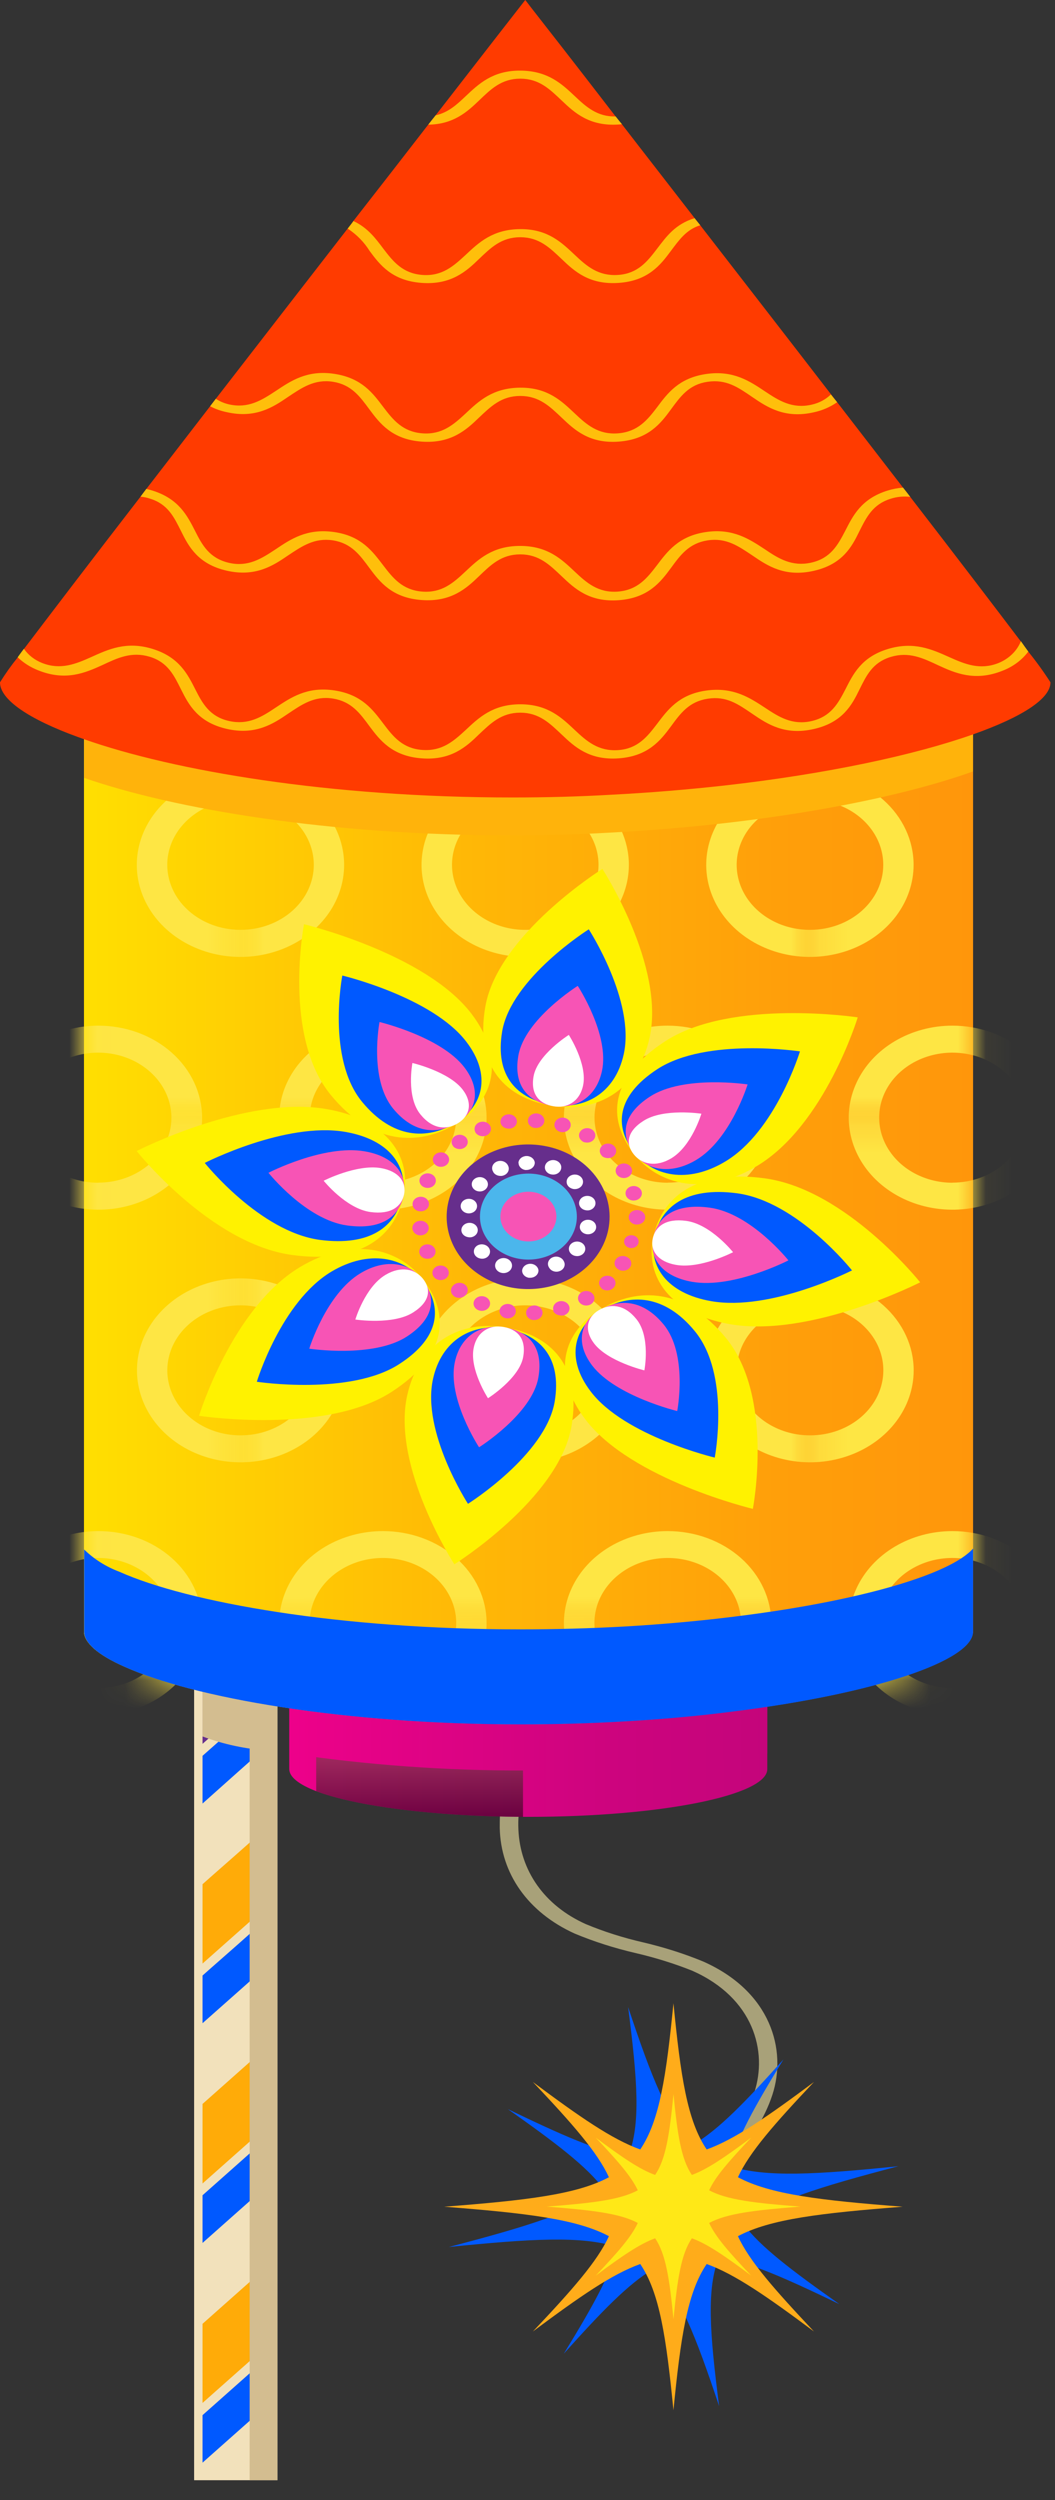 <svg width="38" height="90" viewBox="0 0 38 90" fill="none" xmlns="http://www.w3.org/2000/svg">
<rect x="0" y="0" width="38" height="90" fill="#333333" stroke="none"/>
<path d="M27.821 75.411C27.257 77.147 25.625 78.681 24.169 80.038C24.139 80.066 24.099 80.089 24.051 80.105C24.003 80.12 23.95 80.129 23.897 80.128C23.831 80.127 23.767 80.116 23.71 80.096C23.637 80.064 23.587 80.016 23.57 79.962C23.553 79.908 23.57 79.852 23.618 79.805C25.028 78.482 26.631 76.984 27.169 75.329C27.654 73.853 27.149 71.927 24.935 70.946C24.297 70.691 23.618 70.479 22.908 70.313C22.13 70.133 21.389 69.896 20.699 69.608C19.017 68.845 18.033 67.447 18 65.799C18 65.633 18 65.463 18.013 65.289C18.099 64.306 18.466 63.339 18.817 62.406C19.037 61.858 19.243 61.286 19.397 60.726C19.556 60.159 19.63 59.584 19.616 59.008C19.581 57.971 19.177 57.1 18.417 56.415C18.367 56.37 18.348 56.314 18.363 56.26C18.378 56.206 18.427 56.157 18.498 56.125C18.572 56.095 18.662 56.083 18.748 56.093C18.835 56.103 18.912 56.134 18.964 56.178C19.802 56.934 20.241 57.871 20.282 58.987C20.304 59.594 20.23 60.2 20.062 60.797C19.904 61.369 19.684 61.946 19.478 62.501C19.131 63.418 18.773 64.368 18.685 65.31C18.665 65.496 18.665 65.684 18.672 65.858C18.733 67.338 19.603 68.597 21.101 69.268C21.748 69.538 22.445 69.76 23.176 69.927C23.93 70.105 24.651 70.335 25.324 70.612C27.775 71.697 28.346 73.802 27.821 75.411Z" fill="#A8A179"/>
<path d="M9.992 58.126H6.992V89.287H9.992V58.126Z" fill="#F2E1BB"/>
<path d="M9.688 58.126V60.661L8.582 61.644L7.555 62.548L7.295 62.778V59.922L8.821 58.569L9.32 58.126H9.688Z" fill="#662E8C"/>
<path d="M9.688 61.086V62.796L8.821 63.567L8.582 63.779L7.555 64.695L7.295 64.927V63.209L8.582 62.069L8.821 61.857L9.688 61.086Z" fill="#0059FF"/>
<path d="M9.688 65.714V68.566L7.295 70.688V67.831L7.555 67.6L8.582 66.697L8.821 66.485L9.688 65.714Z" fill="#FFAB08"/>
<path d="M9.688 69.002V70.712L8.821 71.483L8.582 71.695L7.295 72.835V71.119L7.555 70.888L8.582 69.985L9.688 69.002Z" fill="#0059FF"/>
<path d="M9.688 73.618V76.482L8.821 77.251L8.582 77.463L7.295 78.605V75.741L9.688 73.618Z" fill="#FFAB08"/>
<path d="M9.688 76.906V78.622L7.295 80.745V79.029L9.688 76.906Z" fill="#0059FF"/>
<path d="M9.688 81.533V84.383L7.295 86.505V83.656L9.688 81.533Z" fill="#FFAB08"/>
<path d="M9.688 84.82V86.532L8.821 87.301L8.582 87.513L7.555 88.424L7.295 88.655V86.945L8.582 85.803L8.821 85.591L9.688 84.82Z" fill="#0059FF"/>
<g style="mix-blend-mode:multiply">
<path d="M9.992 58.126H8.992V89.287H9.992V58.126Z" fill="#D3BD90"/>
</g>
<path d="M27.637 60.073V63.689C27.637 64.635 23.788 65.406 19.037 65.406H18.838C15.603 65.388 12.806 65.017 11.389 64.482C10.768 64.24 10.418 63.974 10.418 63.681V60.073H27.637Z" fill="url(#paint0_linear_70_7720)"/>
<path style="mix-blend-mode:screen" opacity="0.5" d="M18.838 58.885V65.406C15.603 65.388 12.806 65.017 11.389 64.482V58.885H18.838Z" fill="url(#paint1_linear_70_7720)"/>
<path style="mix-blend-mode:multiply" d="M27.636 60.073V63.125C26.106 63.349 24.401 63.525 22.598 63.633C21.415 63.701 20.178 63.737 18.918 63.737C16.077 63.747 13.24 63.542 10.438 63.125V60.073H27.636Z" fill="url(#paint2_linear_70_7720)"/>
<g style="mix-blend-mode:multiply">
<path d="M9.688 58.398V63.02C8.864 62.969 8.055 62.797 7.295 62.512V58.126H9.482C9.534 58.18 9.6 58.278 9.688 58.398Z" fill="#D3BD90"/>
</g>
<path d="M35.043 23.145V58.733C35.043 59.776 31.509 60.966 26.423 61.602C25.179 61.759 23.838 61.887 22.43 61.965C21.247 62.033 20.01 62.069 18.75 62.069C12.33 62.069 6.944 61.104 4.475 59.994C3.545 59.582 3.025 59.145 3.025 58.733V24.87L24.994 23.686L35.043 23.145Z" fill="url(#paint3_linear_70_7720)"/>
<path d="M35.043 23.145V58.733C35.043 59.776 31.509 60.966 26.423 61.602C25.179 61.759 23.838 61.887 22.43 61.965C21.247 62.033 20.01 62.069 18.75 62.069C12.33 62.069 6.944 61.104 4.475 59.994C3.545 59.582 3.025 59.145 3.025 58.733V24.87L24.994 23.686L35.043 23.145Z" fill="url(#paint4_linear_70_7720)"/>
<path d="M35.043 23.145V58.733C35.043 59.776 31.509 60.966 26.423 61.602C25.179 61.759 23.838 61.887 22.43 61.965C21.247 62.033 20.01 62.069 18.75 62.069C12.33 62.069 6.944 61.104 4.475 59.994C3.545 59.582 3.025 59.145 3.025 58.733V24.87L24.994 23.686L35.043 23.145Z" fill="url(#paint5_linear_70_7720)"/>
<mask id="mask0_70_7720" style="mask-type:luminance" maskUnits="userSpaceOnUse" x="3" y="23" width="33" height="40">
<path d="M35.043 23.145V58.733C35.043 59.776 31.509 60.966 26.423 61.602C25.179 61.759 23.838 61.887 22.43 61.965C21.247 62.033 20.01 62.069 18.75 62.069C12.33 62.069 6.944 61.104 4.475 59.994C3.545 59.582 3.025 59.145 3.025 58.733V24.87L24.994 23.686L35.043 23.145Z" fill="white"/>
</mask>
<g mask="url(#mask0_70_7720)">
<mask id="mask1_70_7720" style="mask-type:luminance" maskUnits="userSpaceOnUse" x="29" y="22" width="21" height="19">
<path d="M49.69 22.036H29.178V40.233H49.69V22.036Z" fill="white"/>
</mask>
<g mask="url(#mask1_70_7720)">
<path d="M34.304 36.923C33.566 36.923 32.844 37.118 32.23 37.482C31.616 37.846 31.137 38.363 30.855 38.968C30.572 39.573 30.498 40.239 30.642 40.882C30.786 41.524 31.142 42.114 31.664 42.578C32.186 43.041 32.851 43.356 33.576 43.484C34.3 43.612 35.05 43.546 35.733 43.296C36.415 43.045 36.998 42.62 37.408 42.076C37.819 41.531 38.038 40.891 38.038 40.236C38.038 39.801 37.941 39.37 37.753 38.968C37.566 38.566 37.291 38.201 36.944 37.894C36.597 37.586 36.186 37.342 35.733 37.175C35.28 37.009 34.794 36.923 34.304 36.923ZM34.304 42.577C33.782 42.577 33.272 42.439 32.838 42.182C32.404 41.925 32.066 41.559 31.866 41.131C31.666 40.704 31.614 40.233 31.716 39.779C31.818 39.325 32.069 38.908 32.438 38.58C32.807 38.253 33.277 38.03 33.789 37.94C34.301 37.849 34.832 37.896 35.314 38.073C35.796 38.25 36.208 38.55 36.498 38.935C36.788 39.32 36.943 39.773 36.943 40.236C36.942 40.856 36.663 41.45 36.168 41.889C35.674 42.328 35.003 42.574 34.304 42.575V42.577Z" fill="#FEE644"/>
<path d="M29.175 27.824C28.437 27.823 27.715 28.017 27.1 28.381C26.486 28.745 26.007 29.262 25.724 29.867C25.441 30.473 25.367 31.139 25.511 31.782C25.655 32.424 26.011 33.015 26.533 33.478C27.055 33.941 27.721 34.257 28.445 34.385C29.17 34.512 29.921 34.447 30.603 34.196C31.285 33.945 31.868 33.52 32.278 32.975C32.688 32.43 32.907 31.789 32.907 31.134C32.907 30.256 32.514 29.414 31.814 28.793C31.114 28.172 30.165 27.824 29.175 27.824ZM29.175 33.475C28.653 33.475 28.143 33.338 27.709 33.08C27.275 32.823 26.937 32.458 26.737 32.03C26.538 31.602 26.485 31.131 26.587 30.677C26.689 30.223 26.94 29.806 27.309 29.479C27.678 29.151 28.149 28.928 28.66 28.838C29.172 28.748 29.703 28.794 30.185 28.971C30.667 29.148 31.079 29.448 31.369 29.833C31.659 30.218 31.814 30.671 31.814 31.134C31.814 31.755 31.536 32.35 31.041 32.789C30.546 33.228 29.875 33.475 29.175 33.475Z" fill="#FEE644"/>
<path d="M34.303 18.726C33.565 18.726 32.844 18.921 32.231 19.284C31.618 19.648 31.14 20.166 30.858 20.77C30.576 21.375 30.502 22.041 30.646 22.683C30.79 23.325 31.146 23.914 31.668 24.377C32.19 24.84 32.855 25.155 33.578 25.283C34.302 25.41 35.052 25.344 35.734 25.094C36.416 24.843 36.998 24.419 37.408 23.875C37.818 23.33 38.037 22.69 38.037 22.036C38.037 21.601 37.94 21.17 37.753 20.769C37.565 20.367 37.29 20.002 36.943 19.694C36.597 19.387 36.185 19.143 35.732 18.977C35.279 18.811 34.794 18.725 34.303 18.726ZM34.303 24.377C33.781 24.377 33.271 24.239 32.837 23.982C32.403 23.725 32.065 23.359 31.865 22.932C31.666 22.504 31.613 22.033 31.715 21.579C31.817 21.125 32.068 20.708 32.437 20.381C32.806 20.053 33.277 19.83 33.788 19.74C34.3 19.649 34.831 19.696 35.313 19.873C35.795 20.05 36.208 20.35 36.497 20.735C36.787 21.12 36.942 21.573 36.942 22.036C36.942 22.657 36.664 23.252 36.169 23.691C35.674 24.13 35.003 24.377 34.303 24.377Z" fill="#FEE644"/>
</g>
<mask id="mask2_70_7720" style="mask-type:luminance" maskUnits="userSpaceOnUse" x="29" y="40" width="21" height="19">
<path d="M49.69 40.235H29.178V58.432H49.69V40.235Z" fill="white"/>
</mask>
<g mask="url(#mask2_70_7720)">
<path d="M34.306 55.119C33.568 55.119 32.846 55.313 32.232 55.677C31.618 56.041 31.139 56.559 30.857 57.164C30.574 57.769 30.5 58.435 30.644 59.078C30.788 59.72 31.144 60.31 31.666 60.773C32.188 61.237 32.853 61.552 33.578 61.68C34.302 61.808 35.053 61.742 35.735 61.491C36.417 61.241 37 60.816 37.41 60.272C37.821 59.727 38.039 59.087 38.039 58.431C38.04 57.996 37.944 57.566 37.756 57.163C37.568 56.761 37.293 56.396 36.947 56.089C36.6 55.781 36.188 55.537 35.735 55.371C35.282 55.204 34.796 55.119 34.306 55.119ZM34.306 60.772C33.783 60.773 33.272 60.636 32.838 60.378C32.403 60.121 32.064 59.755 31.864 59.327C31.664 58.899 31.611 58.427 31.713 57.973C31.815 57.518 32.067 57.1 32.436 56.773C32.806 56.445 33.276 56.222 33.789 56.131C34.301 56.041 34.833 56.087 35.315 56.265C35.798 56.443 36.211 56.743 36.501 57.129C36.791 57.514 36.945 57.968 36.945 58.431C36.944 59.052 36.666 59.647 36.171 60.086C35.676 60.525 35.006 60.772 34.306 60.772Z" fill="#FEE644"/>
<path d="M29.176 46.022C28.439 46.022 27.718 46.217 27.105 46.58C26.492 46.944 26.014 47.461 25.732 48.065C25.449 48.669 25.375 49.334 25.519 49.976C25.662 50.618 26.017 51.208 26.538 51.671C27.059 52.134 27.723 52.45 28.446 52.578C29.169 52.706 29.919 52.642 30.601 52.392C31.283 52.143 31.866 51.72 32.277 51.177C32.688 50.634 32.908 49.995 32.91 49.34C32.911 48.905 32.816 48.473 32.628 48.071C32.441 47.668 32.166 47.302 31.82 46.994C31.473 46.685 31.061 46.441 30.607 46.274C30.154 46.107 29.667 46.022 29.176 46.022ZM29.176 51.673C28.654 51.673 28.144 51.535 27.71 51.277C27.276 51.019 26.938 50.653 26.739 50.225C26.54 49.797 26.489 49.325 26.591 48.871C26.694 48.417 26.947 48 27.317 47.673C27.687 47.346 28.158 47.124 28.67 47.035C29.183 46.946 29.713 46.993 30.195 47.172C30.677 47.35 31.088 47.652 31.377 48.038C31.666 48.424 31.819 48.877 31.817 49.34C31.815 49.96 31.536 50.554 31.041 50.991C30.546 51.428 29.875 51.674 29.176 51.673Z" fill="#FEE644"/>
<path d="M34.306 36.924C33.568 36.924 32.846 37.119 32.232 37.483C31.618 37.846 31.139 38.364 30.857 38.969C30.574 39.574 30.5 40.24 30.644 40.883C30.788 41.525 31.144 42.115 31.666 42.579C32.188 43.042 32.853 43.357 33.578 43.485C34.302 43.613 35.053 43.547 35.735 43.297C36.417 43.046 37 42.621 37.41 42.077C37.821 41.532 38.039 40.892 38.039 40.236C38.039 39.802 37.943 39.371 37.755 38.969C37.568 38.567 37.293 38.202 36.946 37.894C36.599 37.587 36.188 37.343 35.735 37.176C35.282 37.01 34.796 36.924 34.306 36.924ZM34.306 42.578C33.784 42.578 33.274 42.44 32.84 42.183C32.406 41.926 32.068 41.56 31.868 41.132C31.668 40.705 31.616 40.234 31.718 39.78C31.82 39.326 32.071 38.909 32.44 38.581C32.809 38.254 33.279 38.031 33.791 37.941C34.303 37.85 34.834 37.897 35.316 38.074C35.798 38.251 36.21 38.551 36.5 38.936C36.79 39.321 36.945 39.773 36.945 40.236C36.944 40.857 36.665 41.452 36.17 41.89C35.676 42.328 35.005 42.575 34.306 42.575V42.578Z" fill="#FEE644"/>
</g>
<mask id="mask3_70_7720" style="mask-type:luminance" maskUnits="userSpaceOnUse" x="29" y="58" width="21" height="19">
<path d="M49.69 58.43H29.178V76.627H49.69V58.43Z" fill="white"/>
</mask>
<g mask="url(#mask3_70_7720)">
<path d="M34.304 55.117C33.566 55.117 32.844 55.311 32.23 55.675C31.616 56.039 31.137 56.556 30.855 57.161C30.572 57.767 30.498 58.433 30.642 59.075C30.786 59.718 31.142 60.308 31.664 60.771C32.186 61.234 32.851 61.55 33.576 61.678C34.3 61.805 35.05 61.74 35.733 61.489C36.415 61.238 36.998 60.814 37.408 60.269C37.819 59.724 38.038 59.084 38.038 58.429C38.038 57.994 37.941 57.563 37.754 57.161C37.566 56.759 37.291 56.394 36.945 56.086C36.598 55.779 36.186 55.535 35.733 55.368C35.28 55.202 34.794 55.116 34.304 55.117ZM34.304 60.77C33.781 60.77 33.27 60.633 32.836 60.376C32.401 60.119 32.062 59.753 31.862 59.325C31.662 58.896 31.609 58.425 31.711 57.97C31.813 57.516 32.065 57.098 32.434 56.77C32.804 56.442 33.275 56.219 33.787 56.129C34.3 56.038 34.831 56.085 35.313 56.263C35.796 56.44 36.209 56.741 36.499 57.127C36.789 57.512 36.943 57.965 36.943 58.429C36.942 59.05 36.664 59.645 36.169 60.084C35.675 60.523 35.004 60.769 34.304 60.77Z" fill="#FEE644"/>
</g>
<mask id="mask4_70_7720" style="mask-type:luminance" maskUnits="userSpaceOnUse" x="8" y="22" width="22" height="19">
<path d="M29.177 22.036H8.664V40.233H29.177V22.036Z" fill="white"/>
</mask>
<g mask="url(#mask4_70_7720)">
<path d="M24.046 36.923C23.308 36.923 22.586 37.117 21.971 37.481C21.357 37.844 20.878 38.361 20.595 38.967C20.312 39.572 20.238 40.238 20.382 40.88C20.526 41.523 20.881 42.114 21.403 42.577C21.925 43.04 22.591 43.356 23.315 43.484C24.039 43.612 24.79 43.547 25.473 43.296C26.155 43.045 26.738 42.621 27.148 42.076C27.559 41.531 27.778 40.891 27.778 40.236C27.778 39.358 27.385 38.515 26.685 37.894C25.985 37.273 25.036 36.924 24.046 36.923ZM24.046 42.577C23.525 42.576 23.015 42.438 22.582 42.18C22.148 41.923 21.811 41.557 21.612 41.129C21.413 40.701 21.361 40.231 21.463 39.777C21.565 39.323 21.817 38.907 22.186 38.58C22.555 38.252 23.025 38.03 23.536 37.94C24.048 37.849 24.578 37.896 25.06 38.073C25.542 38.25 25.954 38.549 26.244 38.934C26.534 39.319 26.689 39.771 26.69 40.234C26.69 40.541 26.621 40.846 26.488 41.13C26.356 41.415 26.161 41.673 25.915 41.89C25.67 42.108 25.378 42.28 25.058 42.398C24.737 42.515 24.393 42.575 24.046 42.575V42.577Z" fill="#FEE644"/>
<path d="M13.79 36.923C13.052 36.923 12.33 37.118 11.716 37.482C11.102 37.846 10.623 38.363 10.341 38.968C10.058 39.573 9.984 40.239 10.128 40.882C10.272 41.524 10.628 42.114 11.15 42.578C11.672 43.041 12.338 43.356 13.062 43.484C13.786 43.612 14.537 43.546 15.219 43.296C15.901 43.045 16.484 42.62 16.895 42.076C17.305 41.531 17.524 40.891 17.524 40.236C17.524 39.357 17.131 38.515 16.43 37.894C15.73 37.272 14.78 36.923 13.79 36.923ZM13.79 42.577C13.268 42.576 12.758 42.438 12.325 42.181C11.891 41.924 11.553 41.558 11.354 41.13C11.155 40.702 11.103 40.232 11.205 39.778C11.307 39.324 11.558 38.907 11.927 38.58C12.296 38.252 12.767 38.03 13.279 37.939C13.79 37.849 14.321 37.896 14.803 38.073C15.285 38.25 15.697 38.55 15.987 38.935C16.277 39.32 16.431 39.773 16.431 40.236C16.43 40.856 16.151 41.451 15.656 41.89C15.161 42.328 14.49 42.575 13.79 42.575V42.577Z" fill="#FEE644"/>
<path d="M29.173 27.824C28.435 27.823 27.713 28.017 27.098 28.381C26.484 28.745 26.005 29.262 25.722 29.867C25.439 30.473 25.365 31.139 25.509 31.782C25.653 32.424 26.009 33.015 26.531 33.478C27.053 33.941 27.719 34.257 28.443 34.385C29.168 34.512 29.919 34.447 30.601 34.196C31.283 33.945 31.866 33.52 32.276 32.975C32.687 32.43 32.905 31.789 32.905 31.134C32.905 30.256 32.512 29.414 31.812 28.793C31.112 28.172 30.163 27.824 29.173 27.824ZM29.173 33.475C28.651 33.475 28.141 33.338 27.707 33.08C27.273 32.823 26.935 32.458 26.735 32.03C26.536 31.602 26.483 31.131 26.585 30.677C26.687 30.223 26.938 29.806 27.308 29.479C27.677 29.151 28.147 28.928 28.659 28.838C29.171 28.748 29.701 28.794 30.183 28.971C30.665 29.148 31.078 29.448 31.367 29.833C31.657 30.218 31.812 30.671 31.812 31.134C31.812 31.755 31.534 32.35 31.039 32.789C30.544 33.228 29.873 33.475 29.173 33.475Z" fill="#FEE644"/>
<path d="M18.919 27.824C18.181 27.823 17.459 28.017 16.844 28.381C16.23 28.745 15.751 29.262 15.468 29.867C15.185 30.473 15.111 31.139 15.255 31.782C15.399 32.424 15.755 33.015 16.277 33.478C16.799 33.941 17.465 34.257 18.189 34.385C18.914 34.512 19.665 34.447 20.347 34.196C21.029 33.945 21.613 33.52 22.023 32.975C22.433 32.43 22.651 31.789 22.651 31.134C22.651 30.256 22.258 29.414 21.558 28.793C20.858 28.172 19.909 27.824 18.919 27.824ZM18.919 33.475C18.398 33.475 17.887 33.338 17.453 33.08C17.02 32.823 16.681 32.458 16.482 32.03C16.282 31.602 16.23 31.131 16.331 30.677C16.433 30.223 16.684 29.806 17.054 29.479C17.423 29.151 17.893 28.928 18.405 28.838C18.917 28.748 19.447 28.794 19.929 28.971C20.412 29.148 20.824 29.448 21.114 29.833C21.404 30.218 21.558 30.671 21.558 31.134C21.558 31.755 21.28 32.35 20.785 32.789C20.291 33.228 19.619 33.475 18.919 33.475Z" fill="#FEE644"/>
<path d="M8.664 27.824C7.925 27.823 7.203 28.017 6.588 28.381C5.974 28.745 5.495 29.262 5.212 29.867C4.929 30.473 4.855 31.139 4.999 31.782C5.143 32.424 5.499 33.015 6.021 33.478C6.544 33.941 7.209 34.257 7.934 34.385C8.658 34.512 9.409 34.447 10.091 34.196C10.774 33.945 11.357 33.52 11.767 32.975C12.177 32.43 12.395 31.789 12.395 31.134C12.395 30.256 12.002 29.414 11.302 28.793C10.602 28.172 9.653 27.824 8.664 27.824ZM8.664 33.475C8.142 33.475 7.632 33.338 7.198 33.08C6.764 32.823 6.425 32.458 6.226 32.03C6.026 31.602 5.974 31.131 6.075 30.677C6.177 30.223 6.429 29.806 6.798 29.479C7.167 29.151 7.637 28.928 8.149 28.838C8.661 28.748 9.191 28.794 9.673 28.971C10.156 29.148 10.568 29.448 10.858 29.833C11.148 30.218 11.303 30.671 11.303 31.134C11.303 31.755 11.024 32.35 10.53 32.789C10.035 33.228 9.363 33.475 8.664 33.475Z" fill="#FEE644"/>
<path d="M24.048 18.726C23.31 18.726 22.588 18.92 21.975 19.284C21.361 19.647 20.883 20.164 20.6 20.769C20.318 21.374 20.244 22.04 20.388 22.682C20.532 23.324 20.887 23.913 21.409 24.377C21.931 24.839 22.596 25.155 23.32 25.282C24.044 25.41 24.794 25.345 25.476 25.094C26.157 24.843 26.74 24.419 27.15 23.875C27.56 23.331 27.779 22.691 27.779 22.036C27.779 21.158 27.386 20.316 26.686 19.695C25.986 19.074 25.037 18.726 24.048 18.726ZM24.048 24.377C23.526 24.376 23.016 24.238 22.583 23.98C22.15 23.723 21.812 23.357 21.613 22.929C21.414 22.501 21.362 22.03 21.465 21.577C21.567 21.123 21.819 20.706 22.188 20.379C22.557 20.052 23.027 19.829 23.539 19.739C24.051 19.649 24.581 19.696 25.063 19.873C25.545 20.051 25.957 20.351 26.247 20.736C26.537 21.12 26.691 21.573 26.691 22.036C26.691 22.344 26.623 22.648 26.49 22.933C26.357 23.217 26.162 23.475 25.917 23.692C25.671 23.91 25.38 24.082 25.059 24.2C24.738 24.317 24.395 24.377 24.048 24.377Z" fill="#FEE644"/>
<path d="M13.79 18.726C13.052 18.726 12.331 18.921 11.717 19.284C11.104 19.648 10.626 20.166 10.344 20.77C10.062 21.375 9.988 22.041 10.133 22.683C10.277 23.325 10.632 23.914 11.154 24.377C11.676 24.84 12.341 25.155 13.065 25.283C13.789 25.41 14.539 25.344 15.22 25.094C15.902 24.843 16.485 24.419 16.895 23.875C17.305 23.33 17.523 22.69 17.523 22.036C17.523 21.601 17.427 21.17 17.239 20.769C17.051 20.367 16.776 20.002 16.43 19.694C16.083 19.387 15.671 19.143 15.218 18.977C14.765 18.811 14.28 18.725 13.79 18.726ZM13.79 24.377C13.268 24.376 12.758 24.239 12.324 23.981C11.891 23.724 11.553 23.358 11.353 22.93C11.154 22.503 11.102 22.032 11.204 21.578C11.306 21.124 11.558 20.707 11.927 20.38C12.296 20.053 12.766 19.83 13.278 19.74C13.79 19.649 14.32 19.696 14.802 19.873C15.284 20.05 15.696 20.351 15.986 20.735C16.276 21.12 16.431 21.573 16.431 22.036C16.431 22.343 16.362 22.648 16.23 22.932C16.097 23.216 15.902 23.474 15.657 23.692C15.412 23.909 15.121 24.082 14.8 24.199C14.48 24.317 14.136 24.377 13.79 24.377Z" fill="#FEE644"/>
</g>
<mask id="mask5_70_7720" style="mask-type:luminance" maskUnits="userSpaceOnUse" x="8" y="40" width="22" height="19">
<path d="M29.177 40.235H8.664V58.432H29.177V40.235Z" fill="white"/>
</mask>
<g mask="url(#mask5_70_7720)">
<path d="M24.048 55.119C23.31 55.119 22.588 55.313 21.974 55.676C21.359 56.04 20.88 56.557 20.597 57.162C20.314 57.768 20.24 58.434 20.384 59.076C20.528 59.719 20.883 60.309 21.405 60.773C21.927 61.236 22.593 61.552 23.317 61.68C24.041 61.808 24.792 61.742 25.474 61.492C26.157 61.241 26.74 60.816 27.15 60.272C27.561 59.727 27.78 59.087 27.78 58.431C27.78 57.996 27.684 57.566 27.496 57.164C27.309 56.762 27.034 56.397 26.688 56.089C26.341 55.782 25.93 55.538 25.477 55.371C25.024 55.205 24.539 55.119 24.048 55.119ZM24.048 60.772C23.526 60.772 23.015 60.634 22.581 60.376C22.147 60.119 21.809 59.752 21.61 59.324C21.41 58.896 21.358 58.425 21.461 57.97C21.563 57.516 21.815 57.099 22.185 56.771C22.554 56.444 23.025 56.221 23.538 56.131C24.05 56.041 24.581 56.088 25.063 56.266C25.546 56.443 25.958 56.744 26.248 57.129C26.538 57.515 26.692 57.968 26.692 58.431C26.692 58.739 26.623 59.044 26.49 59.328C26.358 59.612 26.163 59.871 25.917 60.088C25.672 60.306 25.38 60.478 25.06 60.595C24.739 60.713 24.395 60.773 24.048 60.772Z" fill="#FEE644"/>
<path d="M13.792 55.119C13.054 55.119 12.332 55.313 11.718 55.677C11.104 56.041 10.625 56.559 10.343 57.164C10.06 57.769 9.986 58.435 10.13 59.078C10.274 59.72 10.63 60.31 11.152 60.773C11.674 61.237 12.34 61.552 13.064 61.68C13.788 61.808 14.539 61.742 15.221 61.491C15.903 61.241 16.486 60.816 16.897 60.272C17.307 59.727 17.526 59.087 17.526 58.431C17.526 57.996 17.43 57.566 17.242 57.163C17.055 56.761 16.78 56.396 16.433 56.089C16.086 55.781 15.675 55.537 15.221 55.371C14.768 55.204 14.283 55.119 13.792 55.119ZM13.792 60.772C13.27 60.772 12.759 60.635 12.325 60.377C11.89 60.12 11.552 59.754 11.352 59.325C11.152 58.897 11.1 58.426 11.202 57.971C11.304 57.517 11.556 57.099 11.925 56.772C12.295 56.444 12.766 56.221 13.278 56.131C13.791 56.041 14.322 56.088 14.805 56.265C15.287 56.443 15.699 56.744 15.989 57.129C16.279 57.515 16.434 57.968 16.433 58.431C16.433 59.052 16.154 59.648 15.659 60.087C15.164 60.526 14.492 60.772 13.792 60.772Z" fill="#FEE644"/>
<path d="M29.174 46.022C28.437 46.022 27.716 46.217 27.103 46.58C26.49 46.944 26.012 47.461 25.73 48.065C25.447 48.669 25.373 49.334 25.517 49.976C25.66 50.618 26.015 51.208 26.536 51.671C27.057 52.134 27.721 52.45 28.444 52.578C29.167 52.706 29.917 52.642 30.599 52.392C31.281 52.143 31.864 51.72 32.275 51.177C32.686 50.634 32.906 49.995 32.908 49.34C32.909 48.905 32.813 48.473 32.626 48.071C32.439 47.668 32.164 47.302 31.818 46.994C31.471 46.685 31.059 46.441 30.605 46.274C30.152 46.107 29.665 46.022 29.174 46.022ZM29.174 51.673C28.652 51.673 28.142 51.535 27.708 51.277C27.274 51.019 26.936 50.653 26.737 50.225C26.538 49.797 26.487 49.325 26.59 48.871C26.692 48.417 26.945 48 27.315 47.673C27.685 47.346 28.156 47.124 28.668 47.035C29.181 46.946 29.711 46.993 30.193 47.172C30.675 47.35 31.087 47.652 31.375 48.038C31.664 48.424 31.817 48.877 31.816 49.34C31.813 49.96 31.534 50.554 31.039 50.991C30.544 51.428 29.873 51.674 29.174 51.673Z" fill="#FEE644"/>
<path d="M18.921 46.022C18.183 46.022 17.462 46.216 16.849 46.579C16.235 46.943 15.757 47.459 15.474 48.064C15.192 48.668 15.117 49.333 15.261 49.975C15.404 50.617 15.758 51.207 16.279 51.67C16.8 52.133 17.464 52.449 18.187 52.578C18.911 52.706 19.66 52.642 20.343 52.393C21.024 52.143 21.608 51.72 22.019 51.177C22.43 50.634 22.65 49.995 22.652 49.34C22.653 48.905 22.558 48.474 22.371 48.071C22.184 47.668 21.909 47.303 21.562 46.994C21.216 46.686 20.804 46.442 20.351 46.275C19.898 46.108 19.412 46.022 18.921 46.022ZM18.921 51.673C18.398 51.673 17.888 51.536 17.454 51.278C17.02 51.02 16.681 50.654 16.482 50.226C16.283 49.798 16.231 49.327 16.333 48.873C16.436 48.418 16.688 48.001 17.058 47.674C17.428 47.347 17.899 47.125 18.412 47.035C18.924 46.946 19.455 46.993 19.937 47.172C20.419 47.35 20.831 47.651 21.119 48.037C21.408 48.423 21.561 48.877 21.56 49.34C21.557 49.96 21.278 50.553 20.784 50.99C20.289 51.428 19.619 51.673 18.921 51.673Z" fill="#FEE644"/>
<path d="M8.665 46.022C7.927 46.022 7.206 46.216 6.593 46.579C5.979 46.943 5.501 47.459 5.218 48.064C4.936 48.668 4.861 49.333 5.005 49.975C5.148 50.617 5.502 51.207 6.023 51.67C6.544 52.133 7.208 52.449 7.931 52.578C8.655 52.706 9.405 52.642 10.087 52.393C10.769 52.143 11.352 51.72 11.763 51.177C12.174 50.634 12.395 49.995 12.396 49.34C12.398 48.905 12.302 48.474 12.115 48.071C11.928 47.668 11.653 47.303 11.307 46.994C10.96 46.686 10.548 46.442 10.095 46.275C9.642 46.108 9.156 46.022 8.665 46.022ZM8.665 51.673C8.143 51.673 7.632 51.536 7.198 51.278C6.764 51.02 6.426 50.654 6.226 50.226C6.027 49.798 5.975 49.327 6.078 48.873C6.18 48.418 6.432 48.001 6.802 47.674C7.172 47.347 7.643 47.125 8.156 47.035C8.668 46.946 9.199 46.993 9.681 47.172C10.163 47.35 10.575 47.651 10.864 48.037C11.152 48.423 11.306 48.877 11.304 49.34C11.301 49.96 11.022 50.553 10.528 50.99C10.033 51.428 9.363 51.673 8.665 51.673Z" fill="#FEE644"/>
<path d="M24.048 36.924C23.31 36.924 22.588 37.118 21.974 37.482C21.359 37.845 20.88 38.362 20.597 38.968C20.314 39.573 20.24 40.239 20.384 40.882C20.528 41.524 20.883 42.114 21.405 42.578C21.927 43.041 22.593 43.357 23.317 43.485C24.041 43.613 24.792 43.547 25.474 43.297C26.157 43.046 26.74 42.622 27.15 42.077C27.561 41.532 27.78 40.892 27.78 40.236C27.78 39.358 27.387 38.516 26.687 37.895C25.987 37.274 25.038 36.925 24.048 36.924ZM24.048 42.578C23.527 42.577 23.017 42.439 22.584 42.181C22.151 41.924 21.813 41.558 21.614 41.13C21.415 40.702 21.363 40.232 21.465 39.778C21.567 39.324 21.819 38.908 22.188 38.581C22.557 38.253 23.027 38.031 23.538 37.941C24.05 37.85 24.58 37.897 25.062 38.074C25.544 38.251 25.956 38.55 26.246 38.935C26.536 39.319 26.691 39.772 26.692 40.234C26.692 40.542 26.623 40.847 26.49 41.131C26.358 41.416 26.163 41.674 25.917 41.891C25.672 42.109 25.38 42.281 25.06 42.398C24.739 42.516 24.395 42.576 24.048 42.575V42.578Z" fill="#FEE644"/>
<path d="M13.792 36.924C13.054 36.924 12.332 37.119 11.718 37.483C11.104 37.846 10.625 38.364 10.343 38.969C10.06 39.574 9.986 40.24 10.13 40.883C10.274 41.525 10.63 42.115 11.152 42.579C11.674 43.042 12.34 43.357 13.064 43.485C13.788 43.613 14.539 43.547 15.221 43.297C15.903 43.046 16.486 42.621 16.897 42.077C17.307 41.532 17.526 40.892 17.526 40.236C17.526 39.358 17.133 38.516 16.432 37.894C15.732 37.273 14.783 36.924 13.792 36.924ZM13.792 42.578C13.27 42.577 12.76 42.44 12.327 42.182C11.893 41.925 11.555 41.559 11.356 41.131C11.156 40.703 11.105 40.233 11.207 39.779C11.309 39.325 11.56 38.908 11.929 38.581C12.299 38.253 12.769 38.031 13.28 37.94C13.792 37.85 14.323 37.897 14.805 38.074C15.287 38.251 15.699 38.551 15.989 38.936C16.279 39.321 16.433 39.774 16.433 40.236C16.432 40.857 16.153 41.452 15.658 41.891C15.163 42.329 14.492 42.575 13.792 42.575V42.578Z" fill="#FEE644"/>
</g>
<mask id="mask6_70_7720" style="mask-type:luminance" maskUnits="userSpaceOnUse" x="8" y="58" width="22" height="19">
<path d="M29.177 58.43H8.664V76.627H29.177V58.43Z" fill="white"/>
</mask>
<g mask="url(#mask6_70_7720)">
<path d="M24.048 55.117C23.31 55.116 22.588 55.31 21.974 55.674C21.359 56.038 20.88 56.555 20.597 57.16C20.314 57.765 20.24 58.431 20.384 59.074C20.528 59.717 20.883 60.307 21.405 60.77C21.927 61.234 22.593 61.549 23.317 61.677C24.041 61.805 24.792 61.74 25.474 61.489C26.157 61.239 26.74 60.814 27.15 60.269C27.561 59.725 27.78 59.084 27.78 58.429C27.78 57.994 27.684 57.563 27.496 57.161C27.309 56.76 27.034 56.395 26.688 56.087C26.341 55.779 25.93 55.535 25.477 55.369C25.024 55.202 24.539 55.117 24.048 55.117ZM24.048 60.77C23.526 60.77 23.015 60.632 22.581 60.374C22.147 60.116 21.809 59.75 21.61 59.322C21.41 58.893 21.358 58.422 21.461 57.968C21.563 57.513 21.815 57.096 22.185 56.769C22.554 56.441 23.025 56.219 23.538 56.129C24.05 56.038 24.581 56.085 25.063 56.263C25.546 56.441 25.958 56.741 26.248 57.127C26.538 57.512 26.692 57.965 26.692 58.429C26.692 58.737 26.623 59.041 26.49 59.326C26.358 59.61 26.163 59.868 25.917 60.086C25.672 60.303 25.38 60.475 25.06 60.593C24.739 60.71 24.395 60.77 24.048 60.77Z" fill="#FEE644"/>
<path d="M13.792 55.117C13.054 55.117 12.332 55.311 11.718 55.675C11.104 56.039 10.625 56.556 10.343 57.161C10.06 57.767 9.986 58.433 10.13 59.075C10.274 59.718 10.63 60.308 11.152 60.771C11.674 61.234 12.34 61.55 13.064 61.678C13.788 61.805 14.539 61.74 15.221 61.489C15.903 61.238 16.486 60.814 16.897 60.269C17.307 59.724 17.526 59.084 17.526 58.429C17.526 57.994 17.43 57.563 17.242 57.161C17.055 56.759 16.78 56.394 16.433 56.086C16.086 55.779 15.675 55.535 15.221 55.368C14.768 55.202 14.283 55.116 13.792 55.117ZM13.792 60.77C13.27 60.77 12.759 60.632 12.325 60.375C11.89 60.117 11.552 59.751 11.352 59.323C11.152 58.895 11.1 58.424 11.202 57.969C11.304 57.514 11.556 57.097 11.925 56.77C12.295 56.442 12.766 56.219 13.278 56.129C13.791 56.038 14.322 56.085 14.805 56.263C15.287 56.441 15.699 56.741 15.989 57.127C16.279 57.512 16.434 57.965 16.433 58.429C16.433 59.05 16.154 59.645 15.659 60.084C15.164 60.523 14.492 60.77 13.792 60.77Z" fill="#FEE644"/>
</g>
<mask id="mask7_70_7720" style="mask-type:luminance" maskUnits="userSpaceOnUse" x="-12" y="22" width="21" height="19">
<path d="M8.665 22.036H-11.848V40.233H8.665V22.036Z" fill="white"/>
</mask>
<g mask="url(#mask7_70_7720)">
<path d="M3.535 36.923C2.797 36.925 2.076 37.121 1.463 37.486C0.85 37.851 0.373 38.369 0.092 38.974C-0.189 39.58 -0.262 40.245 -0.116 40.887C0.029 41.529 0.385 42.119 0.908 42.581C1.431 43.044 2.096 43.358 2.82 43.485C3.545 43.612 4.295 43.545 4.977 43.294C5.658 43.043 6.241 42.618 6.65 42.073C7.06 41.529 7.278 40.888 7.278 40.234C7.278 39.798 7.18 39.367 6.992 38.965C6.804 38.563 6.528 38.197 6.18 37.89C5.833 37.583 5.42 37.339 4.966 37.173C4.512 37.007 4.026 36.922 3.535 36.923ZM3.535 42.577C3.013 42.577 2.503 42.439 2.069 42.182C1.635 41.925 1.297 41.559 1.097 41.131C0.897 40.704 0.845 40.233 0.947 39.779C1.049 39.325 1.3 38.908 1.669 38.58C2.038 38.253 2.508 38.03 3.02 37.94C3.532 37.849 4.063 37.896 4.545 38.073C5.027 38.25 5.439 38.55 5.729 38.935C6.019 39.32 6.174 39.773 6.174 40.236C6.173 40.856 5.895 41.451 5.4 41.89C4.905 42.328 4.235 42.575 3.535 42.575V42.577Z" fill="#FEE644"/>
<path d="M8.664 27.824C7.925 27.823 7.203 28.017 6.588 28.381C5.974 28.745 5.495 29.262 5.212 29.867C4.929 30.473 4.855 31.139 4.999 31.782C5.143 32.424 5.499 33.015 6.021 33.478C6.544 33.941 7.209 34.257 7.934 34.385C8.658 34.512 9.409 34.447 10.091 34.196C10.774 33.945 11.357 33.52 11.767 32.975C12.177 32.43 12.395 31.789 12.395 31.134C12.395 30.256 12.002 29.414 11.302 28.793C10.602 28.172 9.653 27.824 8.664 27.824ZM8.664 33.475C8.142 33.475 7.632 33.338 7.198 33.08C6.764 32.823 6.425 32.458 6.226 32.03C6.026 31.602 5.974 31.131 6.075 30.677C6.177 30.223 6.429 29.806 6.798 29.479C7.167 29.151 7.637 28.928 8.149 28.838C8.661 28.748 9.191 28.794 9.673 28.971C10.156 29.148 10.568 29.448 10.858 29.833C11.148 30.218 11.303 30.671 11.303 31.134C11.303 31.755 11.024 32.35 10.53 32.789C10.035 33.228 9.363 33.475 8.664 33.475Z" fill="#FEE644"/>
<path d="M3.537 18.726C2.799 18.728 2.079 18.923 1.467 19.288C0.854 19.653 0.378 20.171 0.097 20.776C-0.183 21.381 -0.256 22.046 -0.111 22.688C0.035 23.329 0.391 23.918 0.913 24.38C1.436 24.842 2.1 25.156 2.824 25.283C3.547 25.41 4.297 25.344 4.978 25.093C5.659 24.842 6.242 24.418 6.651 23.874C7.061 23.33 7.279 22.69 7.279 22.036C7.279 21.6 7.182 21.169 6.994 20.767C6.806 20.364 6.53 19.999 6.182 19.692C5.835 19.384 5.422 19.14 4.968 18.975C4.514 18.809 4.027 18.724 3.537 18.726ZM3.537 24.377C3.015 24.377 2.504 24.239 2.07 23.982C1.636 23.725 1.298 23.359 1.099 22.932C0.899 22.504 0.847 22.033 0.948 21.579C1.05 21.125 1.302 20.708 1.671 20.381C2.04 20.053 2.51 19.83 3.022 19.74C3.534 19.649 4.064 19.696 4.546 19.873C5.029 20.05 5.441 20.35 5.731 20.735C6.021 21.12 6.175 21.573 6.175 22.036C6.175 22.657 5.897 23.252 5.402 23.691C4.908 24.13 4.236 24.377 3.537 24.377Z" fill="#FEE644"/>
</g>
<mask id="mask8_70_7720" style="mask-type:luminance" maskUnits="userSpaceOnUse" x="-12" y="40" width="21" height="19">
<path d="M8.665 40.235H-11.848V58.432H8.665V40.235Z" fill="white"/>
</mask>
<g mask="url(#mask8_70_7720)">
<path d="M3.537 55.119C2.799 55.121 2.078 55.316 1.465 55.681C0.852 56.046 0.375 56.564 0.094 57.169C-0.187 57.775 -0.26 58.441 -0.115 59.083C0.03 59.724 0.387 60.314 0.909 60.776C1.432 61.239 2.097 61.553 2.821 61.681C3.545 61.808 4.295 61.742 4.977 61.491C5.659 61.24 6.241 60.815 6.651 60.271C7.061 59.726 7.28 59.086 7.28 58.431C7.28 57.996 7.183 57.564 6.995 57.162C6.807 56.759 6.531 56.394 6.184 56.086C5.836 55.778 5.423 55.534 4.969 55.368C4.515 55.203 4.028 55.118 3.537 55.119ZM3.537 60.772C3.015 60.773 2.504 60.636 2.069 60.378C1.634 60.121 1.295 59.755 1.095 59.327C0.895 58.899 0.843 58.427 0.944 57.973C1.046 57.518 1.298 57.1 1.667 56.773C2.037 56.445 2.508 56.222 3.02 56.131C3.533 56.041 4.064 56.087 4.547 56.265C5.029 56.443 5.442 56.743 5.732 57.129C6.022 57.514 6.176 57.968 6.176 58.431C6.176 59.052 5.898 59.648 5.403 60.087C4.908 60.526 4.237 60.772 3.537 60.772Z" fill="#FEE644"/>
<path d="M8.665 46.022C7.927 46.022 7.206 46.216 6.593 46.579C5.979 46.943 5.501 47.459 5.218 48.064C4.936 48.668 4.861 49.333 5.005 49.975C5.148 50.617 5.502 51.207 6.023 51.67C6.544 52.133 7.208 52.449 7.931 52.578C8.655 52.706 9.405 52.642 10.087 52.393C10.769 52.143 11.352 51.72 11.763 51.177C12.174 50.634 12.395 49.995 12.396 49.34C12.398 48.905 12.302 48.474 12.115 48.071C11.928 47.668 11.653 47.303 11.307 46.994C10.96 46.686 10.548 46.442 10.095 46.275C9.642 46.108 9.156 46.022 8.665 46.022ZM8.665 51.673C8.143 51.673 7.632 51.536 7.198 51.278C6.764 51.02 6.426 50.654 6.226 50.226C6.027 49.798 5.975 49.327 6.078 48.873C6.18 48.418 6.432 48.001 6.802 47.674C7.172 47.347 7.643 47.125 8.156 47.035C8.668 46.946 9.199 46.993 9.681 47.172C10.163 47.35 10.575 47.651 10.864 48.037C11.152 48.423 11.306 48.877 11.304 49.34C11.301 49.96 11.022 50.553 10.528 50.99C10.033 51.428 9.363 51.673 8.665 51.673Z" fill="#FEE644"/>
<path d="M3.537 36.924C2.799 36.926 2.078 37.122 1.465 37.487C0.852 37.852 0.375 38.37 0.094 38.975C-0.187 39.581 -0.26 40.246 -0.114 40.888C0.031 41.53 0.387 42.12 0.91 42.582C1.433 43.044 2.098 43.359 2.822 43.486C3.547 43.613 4.297 43.547 4.979 43.295C5.66 43.044 6.243 42.619 6.652 42.074C7.062 41.53 7.28 40.889 7.28 40.234C7.279 39.799 7.182 39.368 6.994 38.966C6.806 38.564 6.53 38.198 6.182 37.891C5.835 37.583 5.422 37.34 4.968 37.174C4.514 37.008 4.028 36.923 3.537 36.924ZM3.537 42.578C3.015 42.578 2.505 42.44 2.071 42.183C1.637 41.926 1.299 41.56 1.099 41.132C0.899 40.705 0.847 40.234 0.949 39.78C1.051 39.326 1.302 38.909 1.671 38.581C2.04 38.254 2.51 38.031 3.022 37.941C3.534 37.85 4.065 37.897 4.547 38.074C5.029 38.251 5.441 38.551 5.731 38.936C6.021 39.321 6.176 39.773 6.176 40.236C6.175 40.857 5.897 41.452 5.402 41.891C4.907 42.329 4.237 42.575 3.537 42.575V42.578Z" fill="#FEE644"/>
</g>
<mask id="mask9_70_7720" style="mask-type:luminance" maskUnits="userSpaceOnUse" x="-12" y="58" width="21" height="19">
<path d="M8.665 58.43H-11.848V76.627H8.665V58.43Z" fill="white"/>
</mask>
<g mask="url(#mask9_70_7720)">
<path d="M3.537 55.117C2.799 55.118 2.078 55.314 1.465 55.679C0.852 56.044 0.375 56.562 0.094 57.167C-0.187 57.772 -0.26 58.438 -0.115 59.08C0.03 59.722 0.387 60.311 0.909 60.774C1.432 61.236 2.097 61.551 2.821 61.678C3.545 61.805 4.295 61.739 4.977 61.488C5.659 61.237 6.241 60.813 6.651 60.268C7.061 59.724 7.28 59.084 7.28 58.429C7.28 57.993 7.183 57.562 6.995 57.159C6.807 56.757 6.531 56.391 6.184 56.083C5.836 55.776 5.423 55.532 4.969 55.366C4.515 55.2 4.028 55.115 3.537 55.117ZM3.537 60.77C3.015 60.77 2.504 60.633 2.069 60.376C1.634 60.119 1.295 59.753 1.095 59.325C0.895 58.896 0.843 58.425 0.944 57.97C1.046 57.516 1.298 57.098 1.667 56.77C2.037 56.442 2.508 56.219 3.02 56.129C3.533 56.038 4.064 56.085 4.547 56.263C5.029 56.44 5.442 56.741 5.732 57.127C6.022 57.512 6.176 57.965 6.176 58.429C6.176 59.05 5.898 59.645 5.403 60.084C4.908 60.523 4.237 60.77 3.537 60.77Z" fill="#FEE644"/>
</g>
</g>
<path d="M26.512 58.19C25.253 58.348 23.896 58.474 22.469 58.555C21.27 58.621 20.018 58.657 18.745 58.657C12.243 58.657 6.781 57.694 4.298 56.582C3.815 56.4 3.383 56.127 3.031 55.781V58.741C3.031 59.153 3.55 59.59 4.48 60.002C6.95 61.112 12.336 62.077 18.756 62.077C20.015 62.077 21.253 62.041 22.435 61.973C23.844 61.895 25.185 61.773 26.428 61.611C31.514 60.974 35.049 59.784 35.049 58.741V55.747C34.228 56.678 30.959 57.639 26.512 58.19Z" fill="#0059FF"/>
<path d="M21.905 44.292C21.795 44.799 21.519 45.265 21.111 45.632C20.703 45.999 20.181 46.25 19.612 46.353C19.043 46.457 18.452 46.408 17.914 46.213C17.376 46.019 16.915 45.687 16.59 45.26C16.265 44.832 16.09 44.329 16.088 43.814C16.085 43.298 16.256 42.794 16.577 42.364C16.898 41.935 17.356 41.599 17.892 41.401C18.428 41.202 19.018 41.149 19.589 41.249C20.35 41.381 21.021 41.776 21.455 42.346C21.889 42.917 22.05 43.617 21.905 44.292Z" fill="#662E8C"/>
<path d="M18.806 45.745C18.81 45.679 18.841 45.617 18.894 45.571C18.947 45.525 19.018 45.498 19.092 45.496C19.166 45.494 19.239 45.517 19.295 45.56C19.351 45.603 19.387 45.663 19.395 45.729C19.396 45.763 19.39 45.797 19.376 45.83C19.362 45.862 19.342 45.892 19.315 45.917C19.288 45.942 19.256 45.962 19.221 45.976C19.186 45.99 19.147 45.998 19.108 45.999H19.043C18.977 45.987 18.916 45.956 18.873 45.909C18.83 45.863 18.806 45.805 18.806 45.745ZM18.023 45.811C17.951 45.785 17.892 45.735 17.86 45.672C17.828 45.609 17.824 45.538 17.849 45.472C17.875 45.407 17.928 45.352 17.997 45.321C18.066 45.289 18.146 45.281 18.221 45.3C18.296 45.319 18.36 45.363 18.4 45.423C18.439 45.482 18.452 45.553 18.435 45.62C18.417 45.688 18.372 45.747 18.307 45.785C18.242 45.824 18.163 45.839 18.086 45.827C18.064 45.823 18.043 45.818 18.023 45.811ZM19.781 45.639C19.76 45.608 19.745 45.574 19.74 45.538C19.734 45.502 19.736 45.465 19.747 45.431C19.758 45.396 19.777 45.363 19.803 45.335C19.828 45.307 19.86 45.284 19.896 45.267C19.933 45.251 19.973 45.241 20.013 45.238C20.054 45.236 20.095 45.241 20.133 45.254C20.171 45.266 20.206 45.285 20.236 45.31C20.266 45.335 20.289 45.365 20.305 45.398C20.323 45.429 20.334 45.462 20.338 45.496C20.341 45.531 20.337 45.565 20.325 45.598C20.314 45.631 20.294 45.661 20.269 45.688C20.244 45.714 20.213 45.735 20.178 45.751C20.144 45.767 20.107 45.777 20.068 45.78C20.029 45.783 19.99 45.779 19.953 45.769C19.916 45.758 19.882 45.742 19.852 45.719C19.823 45.697 19.799 45.669 19.781 45.639ZM17.138 45.222C17.087 45.169 17.063 45.1 17.069 45.031C17.075 44.961 17.112 44.897 17.172 44.852C17.232 44.809 17.308 44.79 17.384 44.797C17.461 44.804 17.531 44.837 17.58 44.888C17.63 44.94 17.655 45.007 17.65 45.075C17.645 45.143 17.61 45.206 17.553 45.252C17.52 45.278 17.48 45.296 17.438 45.306C17.395 45.316 17.35 45.316 17.307 45.308C17.241 45.298 17.181 45.267 17.138 45.222ZM20.61 45.168C20.563 45.137 20.527 45.094 20.507 45.046C20.488 44.997 20.485 44.944 20.499 44.893C20.513 44.843 20.544 44.797 20.587 44.763C20.631 44.728 20.684 44.705 20.742 44.698C20.8 44.69 20.86 44.698 20.912 44.72C20.965 44.742 21.009 44.778 21.04 44.823C21.07 44.867 21.084 44.919 21.081 44.971C21.078 45.022 21.058 45.072 21.023 45.114C20.99 45.154 20.945 45.184 20.892 45.202C20.84 45.22 20.784 45.224 20.729 45.214C20.686 45.208 20.645 45.192 20.61 45.168ZM16.628 44.351C16.613 44.301 16.615 44.248 16.634 44.199C16.653 44.15 16.688 44.106 16.734 44.075C16.78 44.044 16.837 44.025 16.895 44.022C16.953 44.018 17.012 44.031 17.062 44.057C17.113 44.083 17.153 44.122 17.179 44.168C17.205 44.215 17.214 44.267 17.206 44.319C17.199 44.37 17.174 44.418 17.135 44.457C17.096 44.496 17.045 44.524 16.989 44.537C16.946 44.546 16.901 44.546 16.858 44.537C16.804 44.528 16.754 44.506 16.713 44.473C16.672 44.44 16.643 44.398 16.628 44.351ZM20.892 44.117C20.907 44.05 20.953 43.991 21.017 43.954C21.081 43.916 21.16 43.903 21.235 43.916C21.311 43.93 21.379 43.969 21.423 44.027C21.466 44.084 21.482 44.155 21.467 44.223C21.452 44.291 21.408 44.351 21.343 44.389C21.278 44.428 21.199 44.442 21.122 44.429C21.084 44.422 21.047 44.409 21.014 44.389C20.982 44.37 20.954 44.345 20.933 44.316C20.911 44.287 20.896 44.254 20.889 44.22C20.882 44.186 20.883 44.151 20.892 44.117ZM16.829 43.676C16.771 43.666 16.718 43.64 16.677 43.603C16.636 43.566 16.608 43.519 16.597 43.468C16.586 43.417 16.593 43.364 16.616 43.316C16.639 43.268 16.677 43.227 16.727 43.199C16.776 43.171 16.833 43.156 16.892 43.157C16.951 43.157 17.008 43.174 17.056 43.203C17.104 43.233 17.142 43.275 17.163 43.323C17.184 43.372 17.189 43.425 17.176 43.476C17.159 43.543 17.114 43.602 17.049 43.639C16.983 43.676 16.904 43.69 16.829 43.676ZM20.867 43.38C20.852 43.329 20.855 43.276 20.874 43.227C20.893 43.178 20.928 43.135 20.975 43.104C21.022 43.073 21.078 43.055 21.137 43.052C21.195 43.049 21.253 43.061 21.304 43.088C21.354 43.114 21.395 43.153 21.42 43.2C21.445 43.247 21.454 43.3 21.446 43.351C21.438 43.402 21.412 43.45 21.373 43.489C21.334 43.528 21.283 43.555 21.226 43.568C21.183 43.576 21.14 43.576 21.097 43.568C21.043 43.559 20.992 43.537 20.951 43.503C20.911 43.47 20.881 43.427 20.867 43.38ZM17.106 42.839C17.049 42.8 17.011 42.745 16.997 42.682C16.984 42.62 16.996 42.556 17.033 42.501C17.07 42.447 17.128 42.406 17.196 42.387C17.264 42.368 17.338 42.372 17.403 42.398C17.468 42.425 17.52 42.471 17.549 42.529C17.578 42.587 17.582 42.653 17.56 42.713C17.538 42.773 17.492 42.824 17.43 42.857C17.369 42.889 17.296 42.9 17.226 42.887C17.182 42.88 17.141 42.863 17.106 42.839ZM20.479 42.715C20.441 42.675 20.417 42.627 20.411 42.575C20.404 42.524 20.415 42.472 20.441 42.425C20.468 42.379 20.509 42.341 20.561 42.316C20.612 42.291 20.67 42.28 20.728 42.284C20.787 42.288 20.842 42.307 20.888 42.34C20.934 42.372 20.968 42.415 20.986 42.465C21.004 42.514 21.005 42.567 20.989 42.617C20.973 42.667 20.941 42.711 20.896 42.745C20.862 42.77 20.823 42.789 20.779 42.799C20.737 42.809 20.692 42.81 20.648 42.803C20.583 42.79 20.523 42.759 20.479 42.715ZM17.77 42.192C17.748 42.161 17.734 42.127 17.728 42.091C17.723 42.056 17.725 42.019 17.736 41.984C17.747 41.949 17.766 41.917 17.791 41.889C17.817 41.861 17.849 41.837 17.885 41.821C17.922 41.804 17.961 41.794 18.002 41.792C18.043 41.79 18.083 41.795 18.122 41.807C18.16 41.819 18.195 41.839 18.225 41.864C18.254 41.889 18.278 41.919 18.294 41.952C18.329 42.014 18.336 42.085 18.312 42.151C18.289 42.217 18.236 42.272 18.167 42.304C18.109 42.333 18.04 42.341 17.975 42.328C17.931 42.322 17.889 42.306 17.852 42.282C17.816 42.259 17.786 42.228 17.765 42.192H17.77ZM19.802 42.264C19.748 42.243 19.703 42.209 19.672 42.165C19.64 42.121 19.624 42.07 19.626 42.018C19.627 41.966 19.646 41.916 19.679 41.874C19.713 41.831 19.76 41.798 19.814 41.78C19.869 41.761 19.929 41.757 19.986 41.768C20.043 41.78 20.095 41.806 20.135 41.843C20.175 41.881 20.202 41.928 20.213 41.979C20.223 42.03 20.215 42.083 20.192 42.13C20.166 42.185 20.119 42.229 20.06 42.257C20 42.284 19.932 42.292 19.867 42.28C19.846 42.278 19.825 42.272 19.806 42.264H19.802ZM18.673 41.864C18.677 41.798 18.709 41.736 18.762 41.69C18.815 41.645 18.886 41.618 18.96 41.616C19.034 41.614 19.107 41.638 19.162 41.681C19.218 41.724 19.254 41.784 19.262 41.85C19.264 41.919 19.235 41.986 19.181 42.036C19.127 42.087 19.053 42.116 18.975 42.118C18.954 42.121 18.931 42.121 18.91 42.118C18.844 42.105 18.785 42.073 18.743 42.026C18.7 41.98 18.677 41.922 18.677 41.862L18.673 41.864Z" fill="white"/>
<path d="M23.399 37.35C22.977 39.276 21.469 40.084 19.855 39.805C18.241 39.527 17.099 38.441 17.48 36.241C17.932 33.637 21.697 31.28 21.697 31.28C21.697 31.28 23.963 34.773 23.399 37.35Z" fill="#FFF200"/>
<path d="M22.467 37.948C22.155 39.374 21.038 39.971 19.844 39.765C18.65 39.558 17.812 38.763 18.088 37.127C18.42 35.207 21.207 33.455 21.207 33.455C21.207 33.455 22.885 36.04 22.467 37.948Z" fill="#0059FF"/>
<path d="M21.681 38.563C21.467 39.54 20.702 39.948 19.875 39.808C19.049 39.668 18.478 39.115 18.67 38.006C18.896 36.69 20.81 35.491 20.81 35.491C20.81 35.491 21.968 37.255 21.681 38.563Z" fill="#F754B5"/>
<path d="M21.001 39.084C20.872 39.665 20.419 39.909 19.933 39.825C19.448 39.741 19.102 39.415 19.218 38.752C19.353 37.969 20.488 37.256 20.488 37.256C20.488 37.256 21.17 38.309 21.001 39.084Z" fill="white"/>
<path d="M16.984 36.498C18.221 38.124 17.797 39.642 16.435 40.457C15.074 41.272 13.399 41.222 11.921 39.426C10.171 37.309 10.95 33.272 10.95 33.272C10.95 33.272 15.327 34.319 16.984 36.498Z" fill="#FFF200"/>
<path d="M16.799 37.506C17.716 38.707 17.402 39.833 16.393 40.435C15.384 41.038 14.147 41.002 13.047 39.672C11.752 38.106 12.33 35.119 12.33 35.119C12.33 35.119 15.573 35.894 16.799 37.506Z" fill="#0059FF"/>
<path d="M16.733 38.433C17.36 39.26 17.146 40.035 16.455 40.435C15.764 40.836 14.916 40.824 14.162 39.912C13.275 38.839 13.67 36.792 13.67 36.792C13.67 36.792 15.893 37.323 16.733 38.433Z" fill="#F754B5"/>
<path d="M16.668 39.23C17.04 39.721 16.911 40.178 16.501 40.432C16.09 40.686 15.586 40.662 15.146 40.121C14.62 39.483 14.855 38.267 14.855 38.267C14.855 38.267 16.169 38.575 16.668 39.23Z" fill="white"/>
<path d="M11.766 39.927C13.938 40.301 14.847 41.641 14.534 43.071C14.22 44.501 12.996 45.518 10.516 45.178C7.581 44.777 4.922 41.437 4.922 41.437C4.922 41.437 8.859 39.42 11.766 39.927Z" fill="#FFF200"/>
<path d="M12.438 40.748C14.048 41.026 14.72 42.015 14.488 43.075C14.255 44.134 13.359 44.877 11.515 44.635C9.348 44.338 7.375 41.865 7.375 41.865C7.375 41.865 10.289 40.377 12.438 40.748Z" fill="#0059FF"/>
<path d="M13.133 41.447C14.234 41.636 14.695 42.314 14.537 43.049C14.379 43.784 13.756 44.289 12.505 44.117C11.022 43.916 9.67 42.22 9.67 42.22C9.67 42.22 11.659 41.193 13.133 41.447Z" fill="#F754B5"/>
<path d="M13.719 42.051C14.374 42.163 14.647 42.566 14.554 42.998C14.462 43.431 14.092 43.733 13.344 43.633C12.462 43.511 11.658 42.506 11.658 42.506C11.658 42.506 12.846 41.901 13.719 42.051Z" fill="white"/>
<path d="M10.806 45.614C12.639 44.517 14.351 44.893 15.269 46.101C16.188 47.308 16.131 48.796 14.107 50.106C11.719 51.66 7.17 50.969 7.17 50.969C7.17 50.969 8.351 47.084 10.806 45.614Z" fill="#FFF200"/>
<path d="M11.941 45.776C13.295 44.975 14.564 45.244 15.243 46.137C15.923 47.03 15.882 48.139 14.383 49.105C12.616 50.254 9.25 49.743 9.25 49.743C9.25 49.743 10.124 46.864 11.941 45.776Z" fill="#0059FF"/>
<path d="M12.987 45.834C13.917 45.277 14.793 45.47 15.245 46.082C15.696 46.695 15.68 47.448 14.656 48.115C13.446 48.902 11.139 48.552 11.139 48.552C11.139 48.552 11.744 46.579 12.987 45.834Z" fill="#F754B5"/>
<path d="M13.885 45.895C14.438 45.564 14.952 45.676 15.239 46.041C15.526 46.405 15.499 46.852 14.889 47.242C14.169 47.711 12.799 47.503 12.799 47.503C12.799 47.503 13.146 46.335 13.885 45.895Z" fill="white"/>
<path d="M14.665 50.242C15.087 48.316 16.597 47.508 18.209 47.787C19.82 48.065 20.965 49.151 20.583 51.351C20.132 53.955 16.366 56.314 16.366 56.314C16.366 56.314 14.1 52.821 14.665 50.242Z" fill="#FFF200"/>
<path d="M15.596 49.645C15.91 48.219 17.025 47.623 18.219 47.829C19.413 48.035 20.251 48.83 19.978 50.466C19.643 52.386 16.856 54.137 16.856 54.137C16.856 54.137 15.178 51.553 15.596 49.645Z" fill="#0059FF"/>
<path d="M16.384 49.03C16.596 48.053 17.361 47.645 18.189 47.785C19.018 47.925 19.587 48.475 19.392 49.587C19.167 50.903 17.255 52.102 17.255 52.102C17.255 52.102 16.097 50.34 16.384 49.03Z" fill="#F754B5"/>
<path d="M17.065 48.508C17.191 47.927 17.645 47.685 18.132 47.769C18.62 47.853 18.961 48.17 18.846 48.843C18.71 49.623 17.577 50.336 17.577 50.336C17.577 50.336 16.893 49.285 17.065 48.508Z" fill="white"/>
<path d="M21.081 51.095C19.844 49.467 20.269 47.951 21.63 47.136C22.991 46.321 24.668 46.371 26.145 48.165C27.894 50.284 27.117 54.319 27.117 54.319C27.117 54.319 22.738 53.272 21.081 51.095Z" fill="#FFF200"/>
<path d="M21.273 50.088C20.358 48.886 20.672 47.761 21.679 47.158C22.686 46.556 23.936 46.592 25.024 47.919C26.32 49.487 25.744 52.473 25.744 52.473C25.744 52.473 22.489 51.698 21.273 50.088Z" fill="#0059FF"/>
<path d="M21.329 49.158C20.702 48.333 20.916 47.556 21.607 47.156C22.298 46.755 23.149 46.767 23.901 47.678C24.788 48.752 24.393 50.798 24.393 50.798C24.393 50.798 22.176 50.262 21.329 49.158Z" fill="#F754B5"/>
<path d="M21.397 48.362C21.025 47.871 21.151 47.414 21.562 47.17C21.973 46.926 22.476 46.94 22.916 47.48C23.445 48.117 23.21 49.333 23.21 49.333C23.21 49.333 21.896 49.019 21.397 48.362Z" fill="white"/>
<path d="M26.299 47.671C24.127 47.296 23.217 45.959 23.531 44.527C23.845 43.095 25.068 42.082 27.549 42.42C30.484 42.821 33.143 46.163 33.143 46.163C33.143 46.163 29.206 48.171 26.299 47.671Z" fill="#FFF200"/>
<path d="M25.625 46.843C24.018 46.567 23.345 45.576 23.575 44.516C23.805 43.457 24.704 42.714 26.55 42.958C28.722 43.253 30.688 45.734 30.688 45.734C30.688 45.734 27.774 47.214 25.625 46.843Z" fill="#0059FF"/>
<path d="M24.933 46.146C23.831 45.956 23.369 45.277 23.529 44.544C23.689 43.811 24.308 43.305 25.561 43.475C27.046 43.675 28.398 45.373 28.398 45.373C28.398 45.373 26.405 46.401 24.933 46.146Z" fill="#F754B5"/>
<path d="M24.343 45.534C23.689 45.42 23.416 45.017 23.511 44.587C23.605 44.156 23.973 43.85 24.72 43.952C25.601 44.072 26.404 45.079 26.404 45.079C26.404 45.079 25.219 45.692 24.343 45.534Z" fill="white"/>
<path d="M27.261 41.978C25.425 43.075 23.716 42.701 22.798 41.491C21.879 40.282 21.936 38.798 23.958 37.486C26.346 35.934 30.895 36.625 30.895 36.625C30.895 36.625 29.714 40.51 27.261 41.978Z" fill="#FFF200"/>
<path d="M26.122 41.815C24.767 42.628 23.501 42.35 22.82 41.455C22.138 40.559 22.183 39.462 23.68 38.487C25.447 37.339 28.813 37.85 28.813 37.85C28.813 37.85 27.939 40.728 26.122 41.815Z" fill="#0059FF"/>
<path d="M25.077 41.757C24.147 42.314 23.271 42.123 22.82 41.511C22.369 40.898 22.384 40.145 23.409 39.478C24.621 38.689 26.928 39.039 26.928 39.039C26.928 39.039 26.321 41.012 25.077 41.757Z" fill="#F754B5"/>
<path d="M24.179 41.699C23.626 42.03 23.111 41.916 22.825 41.553C22.538 41.191 22.565 40.74 23.175 40.352C23.892 39.885 25.263 40.093 25.263 40.093C25.263 40.093 24.917 41.257 24.179 41.699Z" fill="white"/>
<path d="M17.998 47.15C18.01 47.099 18.038 47.053 18.08 47.017C18.121 46.98 18.174 46.956 18.231 46.946C18.288 46.936 18.347 46.942 18.401 46.962C18.454 46.982 18.5 47.016 18.532 47.059C18.563 47.102 18.58 47.153 18.579 47.205C18.579 47.256 18.561 47.307 18.528 47.349C18.495 47.392 18.448 47.425 18.394 47.444C18.34 47.463 18.281 47.467 18.224 47.456C18.148 47.442 18.082 47.401 18.04 47.344C17.998 47.287 17.983 47.217 17.998 47.15ZM18.951 47.274C18.947 47.222 18.961 47.17 18.991 47.126C19.021 47.081 19.065 47.045 19.117 47.022C19.17 46.999 19.23 46.991 19.288 46.998C19.346 47.006 19.4 47.028 19.444 47.063C19.487 47.098 19.518 47.143 19.533 47.194C19.547 47.244 19.544 47.297 19.525 47.346C19.505 47.395 19.469 47.438 19.422 47.469C19.375 47.5 19.319 47.518 19.26 47.52C19.237 47.523 19.213 47.523 19.19 47.52C19.125 47.51 19.065 47.48 19.021 47.435C18.978 47.39 18.953 47.333 18.951 47.274ZM17.229 47.166C17.16 47.137 17.106 47.087 17.078 47.024C17.049 46.962 17.049 46.892 17.077 46.83C17.105 46.767 17.158 46.716 17.227 46.687C17.295 46.658 17.374 46.654 17.446 46.675C17.518 46.695 17.578 46.74 17.615 46.798C17.652 46.857 17.662 46.926 17.643 46.992C17.624 47.057 17.578 47.113 17.514 47.149C17.45 47.185 17.373 47.199 17.299 47.186C17.275 47.181 17.251 47.174 17.229 47.166ZM19.937 47.182C19.919 47.132 19.918 47.079 19.934 47.029C19.951 46.979 19.983 46.934 20.028 46.901C20.073 46.867 20.128 46.846 20.186 46.84C20.244 46.835 20.303 46.844 20.355 46.869C20.407 46.893 20.45 46.93 20.478 46.976C20.506 47.021 20.519 47.073 20.513 47.125C20.508 47.177 20.485 47.226 20.448 47.267C20.411 47.307 20.361 47.337 20.305 47.352C20.259 47.363 20.21 47.363 20.163 47.352C20.109 47.346 20.057 47.328 20.014 47.298C19.971 47.267 19.938 47.227 19.919 47.182H19.937ZM16.35 46.659C16.32 46.637 16.296 46.61 16.277 46.58C16.259 46.55 16.248 46.516 16.245 46.482C16.241 46.448 16.245 46.413 16.257 46.38C16.268 46.348 16.287 46.317 16.312 46.291C16.336 46.261 16.366 46.236 16.401 46.218C16.436 46.199 16.475 46.188 16.515 46.183C16.556 46.178 16.597 46.181 16.636 46.192C16.675 46.202 16.712 46.219 16.743 46.242C16.774 46.266 16.8 46.294 16.818 46.327C16.836 46.359 16.846 46.395 16.848 46.431C16.85 46.467 16.843 46.503 16.829 46.537C16.814 46.571 16.792 46.601 16.764 46.627C16.73 46.663 16.686 46.69 16.636 46.706C16.587 46.722 16.533 46.726 16.481 46.717C16.43 46.709 16.381 46.689 16.341 46.659H16.35ZM20.865 46.877C20.834 46.834 20.818 46.782 20.819 46.73C20.821 46.678 20.84 46.628 20.873 46.586C20.907 46.543 20.954 46.511 21.009 46.492C21.064 46.474 21.123 46.47 21.18 46.481C21.238 46.493 21.29 46.519 21.33 46.557C21.37 46.595 21.397 46.642 21.407 46.693C21.416 46.745 21.409 46.797 21.384 46.845C21.36 46.892 21.321 46.932 21.271 46.96C21.205 46.996 21.125 47.007 21.049 46.992C20.973 46.977 20.907 46.935 20.865 46.877ZM15.63 45.974C15.59 45.925 15.571 45.864 15.575 45.803C15.58 45.742 15.608 45.685 15.656 45.641C15.703 45.596 15.766 45.568 15.835 45.561C15.903 45.553 15.972 45.567 16.03 45.6C16.088 45.633 16.131 45.683 16.152 45.741C16.173 45.8 16.17 45.862 16.145 45.919C16.119 45.976 16.072 46.023 16.011 46.052C15.951 46.081 15.881 46.09 15.813 46.078C15.739 46.066 15.674 46.029 15.63 45.974ZM21.666 46.375C21.625 46.338 21.596 46.291 21.584 46.241C21.573 46.19 21.578 46.137 21.601 46.089C21.623 46.04 21.661 45.999 21.709 45.97C21.758 45.941 21.816 45.926 21.874 45.926C21.933 45.926 21.99 45.941 22.039 45.97C22.088 45.999 22.125 46.04 22.148 46.089C22.17 46.137 22.176 46.19 22.164 46.241C22.152 46.291 22.124 46.338 22.082 46.375C22.048 46.406 22.005 46.43 21.958 46.443C21.912 46.456 21.862 46.459 21.813 46.451C21.755 46.44 21.701 46.415 21.657 46.379L21.666 46.375ZM15.12 45.149C15.1 45.101 15.096 45.049 15.109 44.999C15.122 44.949 15.151 44.903 15.193 44.868C15.235 44.833 15.288 44.809 15.345 44.8C15.402 44.792 15.461 44.798 15.514 44.819C15.567 44.84 15.611 44.874 15.642 44.918C15.673 44.961 15.689 45.011 15.688 45.063C15.687 45.114 15.668 45.164 15.635 45.206C15.602 45.248 15.556 45.281 15.502 45.3C15.449 45.315 15.392 45.319 15.337 45.312C15.288 45.303 15.243 45.285 15.205 45.257C15.166 45.229 15.137 45.194 15.118 45.153L15.12 45.149ZM22.303 45.714C22.267 45.699 22.234 45.676 22.208 45.649C22.181 45.622 22.161 45.591 22.149 45.556C22.137 45.522 22.133 45.486 22.137 45.451C22.141 45.415 22.154 45.38 22.173 45.349C22.193 45.318 22.22 45.291 22.252 45.269C22.284 45.247 22.321 45.231 22.36 45.223C22.399 45.214 22.44 45.213 22.48 45.219C22.52 45.225 22.558 45.238 22.592 45.257C22.652 45.288 22.697 45.337 22.721 45.395C22.744 45.453 22.744 45.517 22.72 45.574C22.696 45.632 22.65 45.68 22.59 45.711C22.53 45.742 22.459 45.753 22.391 45.742C22.36 45.739 22.329 45.731 22.301 45.718L22.303 45.714ZM14.854 44.242C14.847 44.191 14.857 44.138 14.883 44.092C14.909 44.045 14.951 44.007 15.002 43.981C15.053 43.956 15.111 43.944 15.17 43.948C15.228 43.952 15.284 43.971 15.33 44.004C15.376 44.036 15.41 44.079 15.428 44.129C15.447 44.178 15.448 44.231 15.432 44.281C15.416 44.331 15.383 44.376 15.339 44.41C15.294 44.443 15.239 44.465 15.181 44.47C15.151 44.474 15.121 44.474 15.091 44.47C15.031 44.459 14.976 44.431 14.934 44.391C14.893 44.351 14.866 44.3 14.858 44.246L14.854 44.242ZM22.732 44.931C22.663 44.929 22.598 44.903 22.551 44.859C22.504 44.815 22.478 44.756 22.479 44.695C22.48 44.634 22.508 44.576 22.557 44.533C22.606 44.49 22.672 44.467 22.741 44.467C22.81 44.467 22.875 44.49 22.924 44.533C22.974 44.576 23.002 44.634 23.003 44.695C23.004 44.756 22.978 44.815 22.931 44.859C22.884 44.903 22.819 44.929 22.75 44.931H22.732ZM14.863 43.311C14.87 43.26 14.895 43.211 14.934 43.172C14.972 43.133 15.023 43.105 15.079 43.092C15.136 43.078 15.195 43.08 15.251 43.097C15.306 43.113 15.355 43.144 15.39 43.185C15.426 43.226 15.447 43.276 15.451 43.328C15.455 43.38 15.441 43.431 15.412 43.476C15.383 43.521 15.34 43.557 15.287 43.58C15.235 43.603 15.176 43.612 15.118 43.605H15.1C15.025 43.593 14.959 43.556 14.914 43.501C14.87 43.446 14.852 43.378 14.863 43.311ZM22.646 43.82C22.647 43.785 22.655 43.751 22.67 43.719C22.686 43.688 22.708 43.659 22.736 43.635C22.764 43.611 22.797 43.592 22.833 43.58C22.869 43.567 22.907 43.561 22.946 43.561C23.024 43.561 23.099 43.589 23.154 43.638C23.209 43.686 23.24 43.752 23.24 43.822C23.24 43.891 23.209 43.957 23.154 44.006C23.099 44.054 23.024 44.082 22.946 44.082C22.928 44.084 22.909 44.084 22.89 44.082C22.821 44.071 22.759 44.038 22.714 43.99C22.67 43.942 22.645 43.882 22.646 43.82ZM15.294 42.746C15.223 42.721 15.166 42.673 15.135 42.612C15.103 42.551 15.099 42.481 15.124 42.417C15.149 42.353 15.2 42.301 15.268 42.27C15.335 42.239 15.413 42.232 15.486 42.251C15.559 42.27 15.621 42.313 15.659 42.371C15.697 42.429 15.709 42.498 15.691 42.564C15.673 42.629 15.628 42.686 15.564 42.723C15.5 42.76 15.423 42.773 15.348 42.76C15.33 42.757 15.311 42.753 15.294 42.746ZM22.54 43.021C22.521 42.953 22.533 42.882 22.573 42.823C22.614 42.764 22.679 42.721 22.755 42.704C22.83 42.687 22.91 42.698 22.977 42.734C23.044 42.769 23.092 42.827 23.111 42.894C23.121 42.928 23.122 42.962 23.117 42.996C23.111 43.03 23.098 43.063 23.078 43.092C23.058 43.122 23.032 43.147 23.001 43.167C22.97 43.188 22.934 43.203 22.897 43.211C22.859 43.219 22.82 43.221 22.782 43.217C22.743 43.212 22.706 43.2 22.673 43.182C22.64 43.164 22.611 43.141 22.588 43.113C22.565 43.086 22.549 43.054 22.54 43.021ZM15.707 41.953C15.661 41.922 15.626 41.88 15.607 41.832C15.588 41.783 15.585 41.731 15.599 41.681C15.613 41.631 15.644 41.586 15.687 41.552C15.73 41.517 15.783 41.495 15.841 41.488C15.898 41.48 15.957 41.488 16.009 41.51C16.061 41.532 16.105 41.567 16.135 41.611C16.165 41.655 16.179 41.706 16.177 41.757C16.174 41.808 16.154 41.858 16.12 41.899C16.087 41.939 16.041 41.97 15.989 41.988C15.937 42.006 15.88 42.01 15.825 42.001C15.782 41.994 15.742 41.977 15.707 41.953ZM22.21 42.272C22.183 42.226 22.171 42.174 22.176 42.122C22.181 42.071 22.204 42.021 22.241 41.981C22.278 41.941 22.327 41.911 22.383 41.896C22.439 41.88 22.499 41.88 22.555 41.895C22.611 41.91 22.661 41.939 22.698 41.98C22.736 42.02 22.759 42.069 22.765 42.12C22.77 42.172 22.759 42.224 22.731 42.27C22.704 42.316 22.662 42.353 22.61 42.378C22.55 42.407 22.48 42.416 22.414 42.404C22.371 42.397 22.33 42.381 22.295 42.358C22.26 42.336 22.231 42.306 22.21 42.272ZM16.33 41.27C16.287 41.223 16.265 41.164 16.266 41.103C16.268 41.042 16.293 40.984 16.338 40.939C16.384 40.893 16.445 40.863 16.513 40.854C16.581 40.844 16.65 40.856 16.708 40.888C16.767 40.919 16.811 40.968 16.833 41.025C16.855 41.083 16.854 41.145 16.829 41.202C16.805 41.259 16.758 41.306 16.698 41.335C16.638 41.364 16.569 41.374 16.502 41.362C16.436 41.352 16.375 41.322 16.33 41.278V41.27ZM21.682 41.609C21.642 41.571 21.616 41.523 21.607 41.472C21.598 41.421 21.606 41.368 21.63 41.321C21.655 41.274 21.694 41.234 21.744 41.207C21.794 41.18 21.852 41.166 21.91 41.168C21.969 41.17 22.025 41.187 22.073 41.218C22.12 41.248 22.156 41.291 22.176 41.339C22.197 41.388 22.2 41.441 22.187 41.491C22.173 41.542 22.143 41.587 22.1 41.623C22.066 41.651 22.025 41.672 21.98 41.683C21.935 41.694 21.888 41.695 21.843 41.687C21.782 41.679 21.726 41.654 21.682 41.617V41.609ZM17.12 40.754C17.092 40.7 17.085 40.64 17.1 40.583C17.115 40.525 17.151 40.474 17.203 40.437C17.255 40.401 17.319 40.38 17.386 40.38C17.452 40.379 17.517 40.399 17.569 40.435C17.622 40.471 17.659 40.522 17.675 40.579C17.691 40.636 17.685 40.697 17.657 40.75C17.63 40.804 17.583 40.848 17.524 40.875C17.465 40.902 17.398 40.911 17.332 40.9C17.288 40.892 17.245 40.876 17.209 40.852C17.172 40.828 17.142 40.797 17.12 40.762V40.754ZM20.987 41.09C20.926 41.054 20.883 41 20.864 40.937C20.846 40.874 20.855 40.808 20.89 40.751C20.924 40.694 20.981 40.65 21.049 40.628C21.118 40.606 21.194 40.608 21.261 40.632C21.328 40.657 21.383 40.703 21.414 40.762C21.445 40.82 21.451 40.887 21.43 40.949C21.408 41.011 21.362 41.063 21.299 41.096C21.237 41.13 21.162 41.141 21.091 41.128C21.054 41.124 21.019 41.114 20.987 41.098V41.09ZM18.032 40.425C18.018 40.357 18.035 40.287 18.08 40.23C18.124 40.173 18.192 40.133 18.269 40.121C18.345 40.107 18.423 40.121 18.487 40.158C18.552 40.196 18.596 40.254 18.612 40.321C18.627 40.388 18.612 40.458 18.57 40.515C18.527 40.572 18.462 40.613 18.387 40.627C18.35 40.633 18.312 40.633 18.276 40.627C18.218 40.62 18.164 40.598 18.121 40.563C18.078 40.529 18.047 40.483 18.032 40.433V40.425ZM20.17 40.744C20.133 40.733 20.099 40.716 20.07 40.693C20.041 40.671 20.017 40.643 20 40.613C19.983 40.582 19.973 40.548 19.97 40.514C19.967 40.48 19.972 40.446 19.985 40.413C19.997 40.381 20.016 40.351 20.041 40.325C20.067 40.299 20.097 40.278 20.132 40.262C20.166 40.247 20.204 40.238 20.242 40.235C20.281 40.233 20.32 40.237 20.356 40.248C20.393 40.259 20.427 40.276 20.456 40.298C20.485 40.321 20.509 40.348 20.526 40.379C20.543 40.409 20.554 40.442 20.556 40.477C20.559 40.511 20.555 40.545 20.542 40.577C20.52 40.638 20.474 40.69 20.412 40.722C20.35 40.755 20.277 40.766 20.206 40.754L20.17 40.744ZM19.016 40.327C19.02 40.275 19.041 40.225 19.077 40.184C19.113 40.143 19.161 40.112 19.217 40.095C19.272 40.079 19.332 40.077 19.389 40.091C19.445 40.104 19.496 40.132 19.535 40.172C19.573 40.211 19.598 40.259 19.605 40.311C19.612 40.362 19.602 40.415 19.576 40.461C19.55 40.508 19.508 40.546 19.457 40.572C19.406 40.598 19.348 40.609 19.29 40.605H19.253C19.182 40.594 19.118 40.559 19.074 40.507C19.03 40.456 19.009 40.391 19.016 40.327Z" fill="#F754B5"/>
<path d="M19.297 45.327C20.25 45.197 20.904 44.407 20.757 43.562C20.611 42.717 19.72 42.137 18.768 42.267C17.815 42.396 17.162 43.187 17.308 44.032C17.454 44.877 18.345 45.456 19.297 45.327Z" fill="#4BB6EC"/>
<path d="M20.023 43.965C19.986 44.139 19.891 44.3 19.751 44.426C19.61 44.552 19.431 44.638 19.236 44.674C19.04 44.709 18.837 44.693 18.652 44.626C18.467 44.559 18.309 44.445 18.197 44.299C18.085 44.152 18.025 43.979 18.023 43.802C18.022 43.625 18.08 43.452 18.19 43.304C18.3 43.156 18.457 43.04 18.641 42.972C18.826 42.903 19.028 42.885 19.224 42.918C19.487 42.963 19.718 43.099 19.868 43.295C20.018 43.492 20.074 43.733 20.023 43.965Z" fill="#F754B5"/>
<g style="mix-blend-mode:multiply">
<path d="M35.042 23.145V27.773C32.219 28.787 27.44 29.692 21.936 29.976C20.781 30.042 19.584 30.072 18.381 30.072C11.864 30.072 6.286 29.133 3.031 28.004V24.87L35.042 23.145Z" fill="#FFB30B"/>
</g>
<path d="M37.837 24.565C37.837 25.154 36.813 25.815 35.041 26.44C32.941 27.181 29.797 27.86 26.099 28.278C24.799 28.422 23.431 28.538 22.016 28.61C20.86 28.678 19.67 28.709 18.46 28.709C11.883 28.709 6.271 27.755 3.023 26.61L2.817 26.536C1.027 25.887 0 25.184 0 24.565C0.192 24.255 0.404 23.956 0.637 23.668C0.704 23.576 0.779 23.468 0.862 23.364C1.765 22.176 3.269 20.198 5.061 17.881C5.129 17.791 5.196 17.698 5.271 17.602C6.005 16.655 6.777 15.65 7.569 14.625C7.637 14.533 7.707 14.448 7.774 14.356C9.354 12.314 11.002 10.191 12.526 8.224C12.594 8.134 12.67 8.042 12.731 7.952C13.702 6.709 14.618 5.531 15.424 4.488C15.515 4.374 15.603 4.257 15.693 4.149C17.499 1.82 18.763 0.2 18.905 0.018L18.919 0C18.919 0 18.993 0.09 19.124 0.266C19.576 0.843 20.691 2.269 22.167 4.185C22.241 4.275 22.311 4.368 22.393 4.464C23.178 5.483 24.075 6.63 25.011 7.842L25.217 8.104C26.72 10.045 28.354 12.149 29.921 14.182C29.995 14.278 30.07 14.382 30.147 14.472L32.526 17.554C32.614 17.663 32.695 17.773 32.779 17.881C34.433 20.021 35.855 21.886 36.765 23.087C36.86 23.215 36.948 23.342 37.032 23.452C37.322 23.81 37.591 24.182 37.837 24.565Z" fill="#FF3B00"/>
<path d="M37.038 23.456C36.808 23.765 36.48 24.007 36.095 24.152C35.111 24.541 34.4 24.23 33.797 23.952C33.244 23.692 32.738 23.45 32.081 23.65C31.424 23.85 31.206 24.323 30.953 24.831C30.686 25.378 30.352 26.009 29.312 26.245C28.271 26.481 27.643 26.069 27.111 25.706C26.578 25.344 26.167 25.049 25.49 25.154C24.813 25.258 24.506 25.686 24.163 26.155C23.795 26.651 23.35 27.222 22.289 27.3C21.228 27.378 20.691 26.882 20.233 26.445C19.808 26.045 19.424 25.656 18.741 25.656C18.057 25.656 17.675 26.039 17.251 26.439C16.799 26.882 16.246 27.381 15.185 27.3C14.124 27.22 13.682 26.645 13.312 26.149C12.971 25.686 12.664 25.256 11.993 25.148C11.323 25.04 10.865 25.366 10.366 25.7C9.833 26.063 9.197 26.475 8.165 26.239C7.133 26.003 6.797 25.372 6.524 24.825C6.271 24.323 6.052 23.844 5.395 23.644C4.738 23.444 4.233 23.686 3.68 23.946C3.077 24.218 2.373 24.529 1.382 24.134C1.099 24.024 0.846 23.863 0.637 23.662C0.704 23.57 0.779 23.462 0.862 23.357C1.018 23.583 1.247 23.761 1.519 23.868C2.181 24.128 2.729 23.904 3.282 23.656C3.892 23.381 4.553 23.067 5.504 23.363C6.454 23.66 6.756 24.268 7.036 24.819C7.289 25.318 7.549 25.797 8.246 25.955C8.944 26.113 9.429 25.808 9.928 25.474C10.467 25.118 11.057 24.705 12.048 24.855C13.039 25.006 13.436 25.56 13.813 26.057C14.16 26.517 14.501 26.948 15.215 26.998C15.928 27.048 16.343 26.676 16.772 26.281C17.237 25.845 17.743 25.354 18.741 25.354C19.738 25.354 20.239 25.845 20.704 26.281C21.129 26.682 21.551 27.052 22.262 27.004C22.973 26.956 23.316 26.517 23.664 26.063C24.041 25.566 24.445 25.002 25.429 24.861C26.413 24.721 27.009 25.122 27.555 25.478C28.048 25.806 28.533 26.117 29.23 25.959C29.928 25.8 30.188 25.322 30.447 24.823C30.727 24.273 31.02 23.66 31.971 23.367C32.921 23.075 33.585 23.385 34.201 23.66C34.754 23.908 35.294 24.132 35.957 23.872C36.146 23.796 36.315 23.687 36.455 23.551C36.595 23.416 36.703 23.256 36.772 23.083C36.867 23.219 36.955 23.345 37.038 23.456Z" fill="#FFBF0B"/>
<path d="M32.785 17.887C32.548 17.859 32.306 17.882 32.081 17.955C31.431 18.155 31.205 18.628 30.952 19.13C30.686 19.677 30.352 20.314 29.311 20.55C28.27 20.786 27.643 20.368 27.11 20.003C26.611 19.671 26.167 19.349 25.489 19.453C24.812 19.557 24.505 19.985 24.162 20.454C23.794 20.953 23.349 21.529 22.288 21.607C21.228 21.686 20.69 21.183 20.232 20.746C19.808 20.346 19.424 19.957 18.74 19.957C18.056 19.957 17.674 20.34 17.25 20.746C16.799 21.183 16.246 21.68 15.185 21.601C14.124 21.523 13.681 20.953 13.311 20.454C12.97 19.993 12.663 19.557 11.993 19.453C11.322 19.349 10.864 19.671 10.365 20.003C9.833 20.368 9.196 20.78 8.164 20.544C7.133 20.308 6.796 19.677 6.523 19.124C6.27 18.622 6.052 18.147 5.395 17.949C5.288 17.912 5.175 17.889 5.061 17.881C5.128 17.791 5.196 17.698 5.27 17.602C5.347 17.62 5.422 17.638 5.496 17.662C6.447 17.961 6.749 18.573 7.029 19.118C7.282 19.621 7.541 20.095 8.239 20.26C8.936 20.424 9.422 20.107 9.921 19.779C10.46 19.417 11.049 19.01 12.04 19.154C13.031 19.298 13.428 19.865 13.806 20.356C14.153 20.81 14.494 21.241 15.207 21.297C15.921 21.353 16.336 20.975 16.765 20.574C17.23 20.137 17.735 19.653 18.733 19.653C19.731 19.653 20.232 20.137 20.697 20.574C21.122 20.975 21.544 21.351 22.255 21.297C22.966 21.243 23.309 20.81 23.657 20.356C24.034 19.859 24.438 19.3 25.422 19.154C26.406 19.008 27.002 19.417 27.548 19.773C28.04 20.107 28.526 20.41 29.223 20.254C29.921 20.097 30.18 19.615 30.44 19.118C30.72 18.573 31.013 17.961 31.963 17.662C32.145 17.605 32.334 17.569 32.526 17.554C32.62 17.668 32.702 17.779 32.785 17.887Z" fill="#FFBF0B"/>
<path d="M30.153 14.479C29.906 14.653 29.618 14.778 29.311 14.843C28.279 15.079 27.643 14.667 27.11 14.302C26.577 13.938 26.167 13.648 25.489 13.744C24.812 13.84 24.505 14.278 24.162 14.745C23.794 15.249 23.349 15.818 22.288 15.898C21.227 15.978 20.69 15.474 20.232 15.037C19.808 14.637 19.424 14.254 18.74 14.254C18.056 14.254 17.674 14.637 17.25 15.037C16.799 15.474 16.246 15.976 15.185 15.898C14.124 15.82 13.681 15.243 13.311 14.745C12.97 14.284 12.663 13.848 11.993 13.744C11.322 13.639 10.864 13.964 10.365 14.296C9.832 14.661 9.196 15.073 8.164 14.837C7.954 14.794 7.753 14.723 7.568 14.625C7.636 14.533 7.706 14.448 7.774 14.356C7.915 14.45 8.075 14.518 8.246 14.557C8.943 14.715 9.428 14.406 9.927 14.078C10.467 13.72 11.056 13.307 12.047 13.459C13.038 13.611 13.435 14.162 13.812 14.661C14.16 15.115 14.501 15.546 15.214 15.6C15.927 15.654 16.343 15.28 16.771 14.885C17.236 14.448 17.742 13.962 18.74 13.956C19.738 13.95 20.239 14.448 20.704 14.885C21.128 15.286 21.55 15.656 22.261 15.6C22.972 15.544 23.316 15.121 23.663 14.667C24.04 14.162 24.444 13.611 25.428 13.465C26.413 13.319 27.009 13.726 27.555 14.09C28.047 14.418 28.532 14.727 29.23 14.569C29.499 14.511 29.742 14.382 29.927 14.2C30.002 14.294 30.076 14.382 30.153 14.479Z" fill="#FFBF0B"/>
<path d="M25.223 8.11C24.724 8.26 24.458 8.643 24.162 9.037C23.794 9.534 23.349 10.11 22.288 10.184C21.227 10.259 20.69 9.766 20.232 9.327C19.808 8.927 19.424 8.54 18.74 8.54C18.056 8.54 17.674 8.923 17.25 9.327C16.799 9.766 16.245 10.263 15.184 10.184C14.124 10.106 13.681 9.534 13.311 9.031C13.116 8.717 12.848 8.444 12.525 8.23C12.593 8.14 12.67 8.048 12.731 7.958C13.25 8.2 13.537 8.594 13.812 8.959C14.16 9.414 14.501 9.844 15.214 9.898C15.927 9.952 16.343 9.572 16.771 9.177C17.236 8.741 17.742 8.254 18.74 8.248C19.738 8.242 20.239 8.741 20.704 9.177C21.128 9.578 21.55 9.946 22.261 9.898C22.972 9.85 23.316 9.414 23.663 8.959C24.011 8.504 24.32 8.072 25.017 7.854L25.223 8.11Z" fill="#FFBF0B"/>
<path d="M22.401 4.47C22.365 4.477 22.328 4.481 22.29 4.482C21.232 4.556 20.692 4.057 20.234 3.621C19.809 3.22 19.426 2.832 18.742 2.832C18.058 2.832 17.676 3.214 17.252 3.621C16.828 4.027 16.335 4.476 15.426 4.488C15.516 4.374 15.604 4.258 15.694 4.15C16.146 4.051 16.453 3.767 16.773 3.463C17.238 3.026 17.744 2.536 18.742 2.542C19.739 2.548 20.241 3.026 20.706 3.463C21.108 3.845 21.518 4.21 22.175 4.192C22.247 4.282 22.317 4.374 22.401 4.47Z" fill="#FFBF0B"/>
<path d="M23.547 81.674C24.464 82.559 25.06 84.095 25.902 86.62C25.565 84.003 25.439 82.383 25.902 81.251C26.978 81.43 28.301 82.016 30.236 82.95C28.511 81.734 27.387 80.881 26.782 80.072C27.78 79.259 29.511 78.73 32.36 77.983C29.41 78.282 27.581 78.394 26.306 77.983C26.509 77.028 27.168 75.855 28.22 74.138C26.85 75.668 25.888 76.665 24.976 77.202C24.062 76.317 23.466 74.781 22.624 72.254C22.96 74.873 23.087 76.493 22.624 77.625C21.549 77.447 20.227 76.86 18.292 75.927C20.015 77.142 21.139 77.995 21.744 78.804C20.748 79.617 19.015 80.146 16.168 80.891C19.118 80.594 20.945 80.48 22.22 80.891C22.019 81.844 21.358 83.02 20.306 84.734C21.676 83.208 22.635 82.211 23.547 81.674Z" fill="#0059FF"/>
<path d="M26.58 80.502C27.74 79.884 29.555 79.671 32.515 79.441C29.555 79.213 27.74 79.001 26.58 78.38C26.993 77.481 27.903 76.447 29.318 74.951C27.632 76.207 26.467 77.014 25.454 77.38C24.754 76.351 24.515 74.741 24.257 72.116C23.998 74.741 23.759 76.351 23.061 77.38C22.045 77.016 20.88 76.207 19.194 74.951C20.61 76.447 21.521 77.481 21.932 78.38C20.774 79.001 18.957 79.213 16 79.441C18.957 79.671 20.774 79.884 21.932 80.502C21.521 81.403 20.61 82.437 19.194 83.933C20.88 82.677 22.045 81.868 23.061 81.504C23.759 82.533 23.998 84.143 24.257 86.768C24.515 84.143 24.754 82.533 25.454 81.504C26.467 81.868 27.632 82.677 29.318 83.933C27.903 82.429 26.993 81.403 26.58 80.502Z" fill="#FFAC1A"/>
<path d="M25.543 80.026C26.184 79.681 27.188 79.565 28.827 79.437C27.188 79.311 26.184 79.195 25.543 78.85C25.768 78.353 26.274 77.781 27.057 76.954C26.125 77.649 25.477 78.095 24.92 78.297C24.534 77.729 24.401 76.838 24.258 75.386C24.116 76.838 23.983 77.729 23.597 78.297C23.035 78.097 22.389 77.649 21.457 76.954C22.24 77.781 22.744 78.356 22.972 78.85C22.331 79.195 21.326 79.311 19.689 79.437C21.326 79.565 22.331 79.681 22.972 80.026C22.746 80.522 22.24 81.095 21.457 81.922C22.389 81.227 23.037 80.781 23.597 80.578C23.983 81.147 24.116 82.038 24.258 83.49C24.401 82.038 24.534 81.147 24.92 80.578C25.482 80.779 26.125 81.227 27.057 81.922C26.274 81.099 25.771 80.526 25.543 80.026Z" fill="#FFE817"/>
<defs>
<linearGradient id="paint0_linear_70_7720" x1="10.427" y1="62.74" x2="27.637" y2="62.74" gradientUnits="userSpaceOnUse">
<stop offset="0.01" stop-color="#ED018A"/>
<stop offset="0.14" stop-color="#E60287"/>
<stop offset="0.67" stop-color="#CD047E"/>
<stop offset="1" stop-color="#C4057B"/>
</linearGradient>
<linearGradient id="paint1_linear_70_7720" x1="15.118" y1="65.406" x2="15.118" y2="58.885" gradientUnits="userSpaceOnUse">
<stop/>
<stop offset="1" stop-color="#FFF09A"/>
</linearGradient>
<linearGradient id="paint2_linear_70_7720" x1="10.426" y1="61.905" x2="27.636" y2="61.905" gradientUnits="userSpaceOnUse">
<stop offset="0.01" stop-color="#ED018A"/>
<stop offset="0.14" stop-color="#E60287"/>
<stop offset="0.67" stop-color="#CD047E"/>
<stop offset="1" stop-color="#C4057B"/>
</linearGradient>
<linearGradient id="paint3_linear_70_7720" x1="3.023" y1="42.608" x2="35.041" y2="42.608" gradientUnits="userSpaceOnUse">
<stop offset="0.01" stop-color="#FFDE01"/>
<stop offset="0.43" stop-color="#FFB806"/>
<stop offset="0.78" stop-color="#FF9F0A"/>
<stop offset="1" stop-color="#FF960B"/>
</linearGradient>
<linearGradient id="paint4_linear_70_7720" x1="3.023" y1="42.608" x2="35.041" y2="42.608" gradientUnits="userSpaceOnUse">
<stop offset="0.01" stop-color="#FFDE01"/>
<stop offset="0.43" stop-color="#FFB806"/>
<stop offset="0.78" stop-color="#FF9F0A"/>
<stop offset="1" stop-color="#FF960B"/>
</linearGradient>
<linearGradient id="paint5_linear_70_7720" x1="3.023" y1="42.608" x2="35.041" y2="42.608" gradientUnits="userSpaceOnUse">
<stop offset="0.01" stop-color="#FFDE01"/>
<stop offset="0.43" stop-color="#FFB806"/>
<stop offset="0.78" stop-color="#FF9F0A"/>
<stop offset="1" stop-color="#FF960B"/>
</linearGradient>
</defs>
</svg>
